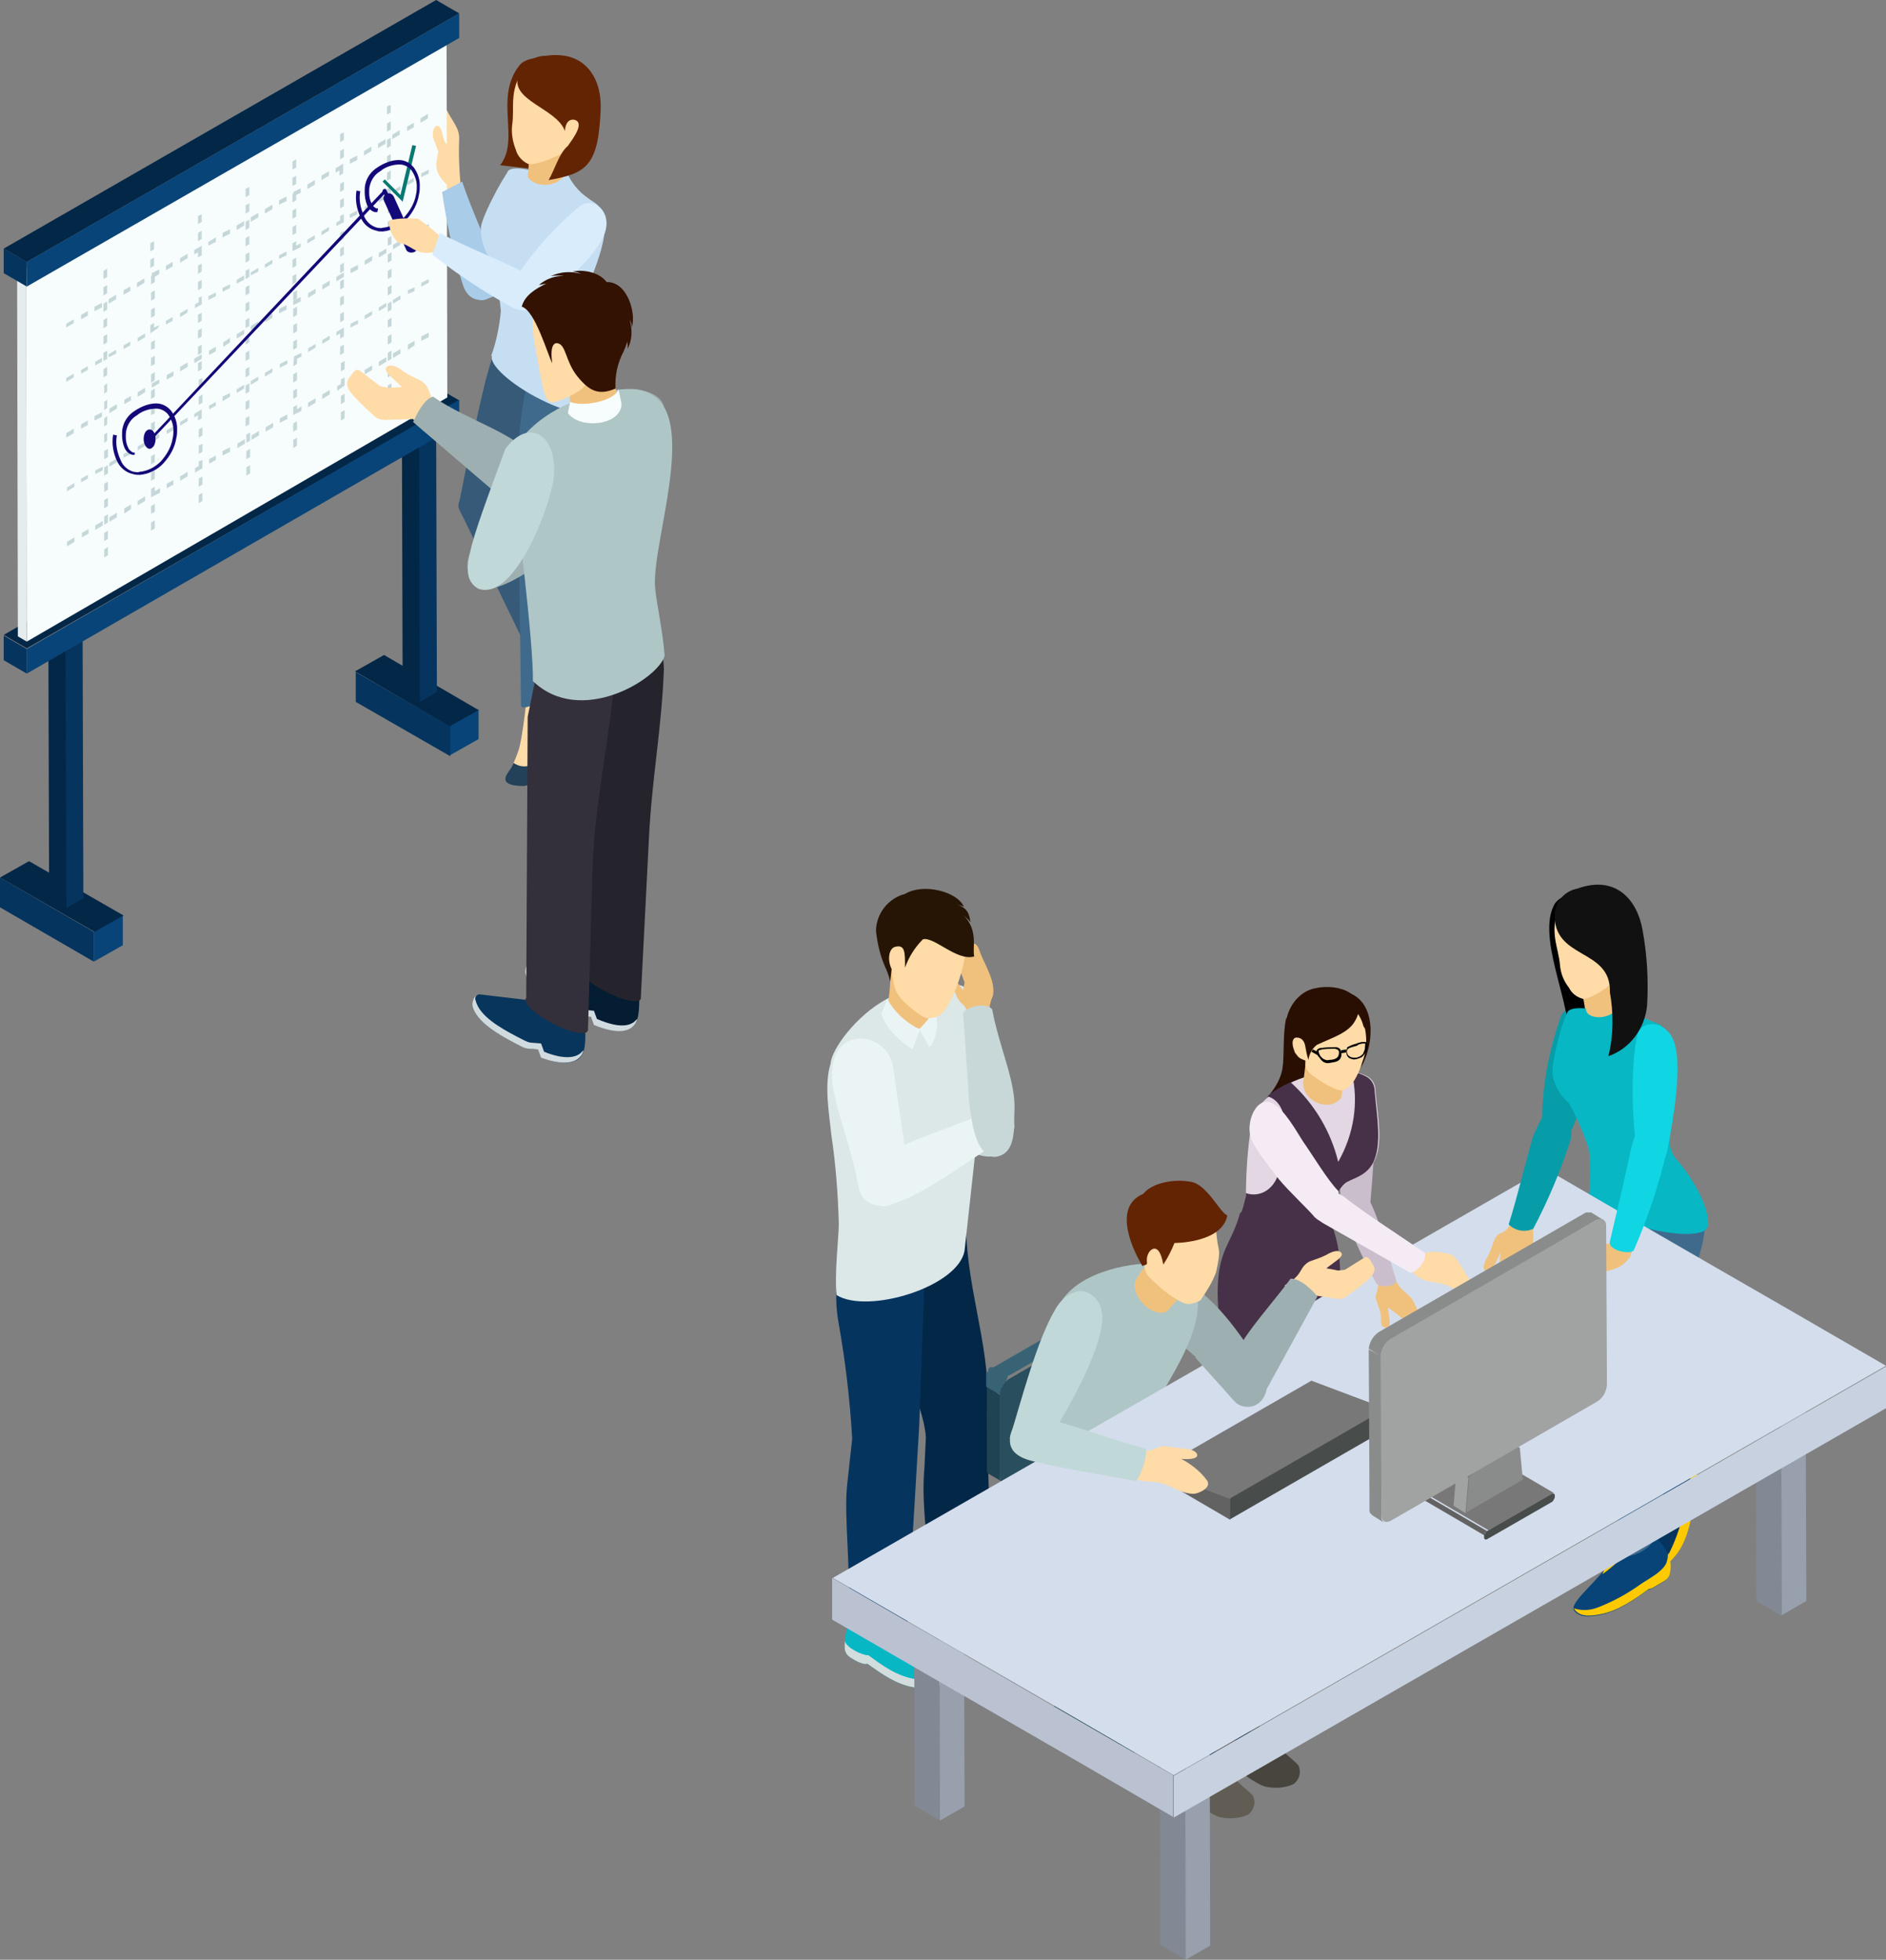 <?xml version="1.0" encoding="utf-8"?>
<!-- Generator: Adobe Illustrator 24.2.3, SVG Export Plug-In . SVG Version: 6.00 Build 0)  -->
<svg version="1.1" id="Ebene_1" xmlns="http://www.w3.org/2000/svg" xmlns:xlink="http://www.w3.org/1999/xlink" x="0px" y="0px"
	 viewBox="0 0 253.4 263.3" style="enable-background:new 0 0 253.4 263.3;" xml:space="preserve">
<rect x="0" y="0" width="253.4" height="263.3" fill="#808080" stroke="none"/>
<style type="text/css">
	.st0{fill:#FFDBA7;}
	.st1{fill:#084478;}
	.st2{fill:#032747;}
	.st3{fill:#05345E;}
	.st4{fill:#929190;}
	.st5{fill:#D1D2D2;}
	.st6{fill:#E4ECED;}
	.st7{fill:#F7FCFC;}
	.st8{fill:#C5D7D9;}
	.st9{fill:#A9CCE8;}
	.st10{fill:#087872;}
	.st11{fill:#120878;}
	.st12{fill:#C6DEF2;}
	.st13{fill:#F0C17D;}
	.st14{fill:#1C3347;}
	.st15{fill:#365A78;}
	.st16{fill:#234159;}
	.st17{fill:#406A8C;}
	.st18{fill:#632404;}
	.st19{fill:#D8ECFC;}
	.st20{fill:#9DAFB0;}
	.st21{fill:#041D33;}
	.st22{fill:#D0DBDF;}
	.st23{fill:#08355C;}
	.st24{fill:#25232B;}
	.st25{fill:#33303B;}
	.st26{fill:#AFC6C7;}
	.st27{fill:#331202;}
	.st28{fill:#C1D8D9;}
	.st29{fill:#07B7C4;}
	.st30{fill:#D3DDDE;}
	.st31{fill:#079DA8;}
	.st32{fill:#BECBCC;}
	.st33{fill:#C8D8D9;}
	.st34{fill:#DCE7E8;}
	.st35{fill:#EBF4F5;}
	.st36{fill:#261505;}
	.st37{fill:#FDCA01;}
	.st38{fill:#121111;}
	.st39{fill:#CBBECC;}
	.st40{fill:#290F01;}
	.st41{fill:#042847;}
	.st42{fill:#473148;}
	.st43{fill:#E2D7E3;}
	.st44{fill:#48453E;}
	.st45{fill:#1F4351;}
	.st46{fill:#294F5E;}
	.st47{fill:#376375;}
	.st48{fill:#367C83;}
	.st49{fill:#46AAB4;}
	.st50{fill:#021A30;}
	.st51{fill:#615D54;}
	.st52{fill:#828994;}
	.st53{fill:#98A0AD;}
	.st54{fill:#BAC2D1;}
	.st55{fill:#D4DDEC;}
	.st56{fill:#C8D1E0;}
	.st57{fill:#636262;}
	.st58{fill:#787878;}
	.st59{fill:#484D4B;}
	.st60{fill:#F5EBF5;}
	.st61{fill:#10D5E3;}
	.st62{fill:#A1A3A2;}
	.st63{fill:#8A8C8B;}
</style>
<path class="st0" d="M59.7,14.1c0.9,2.1,2,2.9,2,4.5c-0.1,2.1,0,4.3,0.2,6.4l-1.8,0.7l-1.7-1.1l-0.6-10L59.7,14.1z"/>
<path class="st1" d="M60.4,101.5l3.9-2.2l0-4l-3.9,2.2L60.4,101.5"/>
<path class="st2" d="M60.4,97.6l3.9-2.2L51.6,88l-3.9,2.2L60.4,97.6"/>
<path class="st3" d="M47.8,90.3l0,4l12.7,7.3l0-4L47.8,90.3"/>
<path class="st4" d="M58.6,57.8l-2.3-1.3L54,57.8l2.3,1.3L58.6,57.8"/>
<path class="st3" d="M56.3,59.1l-0.6,14.9l0.7,20.3l2.3-1.3l-0.1-35.2L56.3,59.1"/>
<path class="st2" d="M56.3,59.1L54,57.8L54.1,93l2.3,1.3L56.3,59.1"/>
<path class="st1" d="M12.6,129.2l3.9-2.2l0-4l-3.9,2.2L12.6,129.2"/>
<path class="st2" d="M12.7,125.2l3.9-2.2l-12.7-7.3L0,117.9L12.7,125.2"/>
<path class="st3" d="M0,117.9l0,4l12.6,7.3l0-4L0,117.9 M8.8,86.8l-1.3,16.9L8.9,122l2.3-1.3l-0.1-35.2L8.8,86.8"/>
<path class="st2" d="M8.8,86.8l-2.3-1.3l0.1,35.2l2.3,1.3L8.8,86.8"/>
<path class="st4" d="M11.1,85.5l-2.3-1.3l-2.3,1.3l2.3,1.3L11.1,85.5"/>
<path class="st3" d="M3.6,87.2l-3.1-1.8l0,3.3l3.1,1.8L3.6,87.2"/>
<path class="st2" d="M61.7,53.8L58.6,52L0.5,85.3l3.1,1.8L61.7,53.8"/>
<path class="st1" d="M3.6,87.2l0,3.3L61.7,57l0-3.3L3.6,87.2"/>
<path class="st5" d="M60,4.7l-1.2-0.7L2.3,36.7l1.2,0.7L60,4.7"/>
<path class="st6" d="M3.5,37.4l-1.2-0.7l0.1,48.8l1.2,0.7L3.5,37.4"/>
<path class="st7" d="M3.5,37.4l0.1,48.8l56.5-32.8L60,4.7L3.5,37.4"/>
<path class="st8" d="M9.9,42.9l-1,0.6V44l1-0.6V42.9z M14.5,74.6v-1.1L14,73.8v1.1L14.5,74.6z M14.5,72.4v-1.1L14,71.6v1.1
	L14.5,72.4z M14.5,70.2v-1.1L14,69.4v1.1L14.5,70.2z M14.5,68v-1.1L14,67.2v1.1L14.5,68z M14.5,65.8v-1.1L14,65v1.1L14.5,65.8z
	 M14.5,63.6v-1.1L14,62.8v1.1L14.5,63.6z M14.5,61.4v-1.1L14,60.6v1.1L14.5,61.4z M14.4,59.2v-1.1L14,58.4v1.1L14.4,59.2z M14.4,57
	v-1.1L14,56.2v1.1L14.4,57z M14.4,54.8v-1.1L14,54v1.1L14.4,54.8z M14.4,52.6v-1.1L14,51.8v1.1L14.4,52.6z M14.4,50.4v-1.1l-0.5,0.3
	v1.1L14.4,50.4z M14.4,48.2v-1.1l-0.5,0.3v1.1L14.4,48.2z M14.4,46v-1.1l-0.5,0.3v1.1L14.4,46z M14.4,43.8v-1.1L13.9,43v1.1
	L14.4,43.8z M14.4,41.6v-1.1l-0.5,0.3v1.1L14.4,41.6z M14.4,39.4v-1.1l-0.5,0.3v1.1L14.4,39.4z M14.4,36.1l-0.5,0.3v1.1l0.5-0.3
	L14.4,36.1z M20.8,71v-1.1l-0.5,0.3v1.1L20.8,71z M20.8,68.8v-1.1l-0.5,0.3V69L20.8,68.8z M20.8,64.3v-1.1l-0.5,0.3v1.1L20.8,64.3z
	 M20.8,62.1V61l-0.5,0.3v1.1L20.8,62.1z M20.8,57.7v-1.1l-0.5,0.3V58L20.8,57.7z M20.8,55.5v-1.1l-0.5,0.3v1.1L20.8,55.5z
	 M20.8,53.3v-1.1l-0.5,0.3v1.1L20.8,53.3z M20.8,48.9v-1.1l-0.5,0.3v1.1L20.8,48.9z M20.8,46.8v-1.1l-0.5,0.3V47L20.8,46.8z
	 M20.8,42.4v-1.1l-0.5,0.3v1.1L20.8,42.4z M20.8,40.1V39l-0.5,0.3v1.1L20.8,40.1z M20.4,37l-0.1,0.1v1.1l0.5-0.3v-0.7l0.6-0.4v-0.6
	l-1,0.5L20.4,37z M20.7,35.7v-1.1l-0.5,0.3V36L20.7,35.7z M20.7,32.4l-0.5,0.3v1.1l0.5-0.3V32.4z M27.2,67.3v-1.1l-0.5,0.3v1.1
	L27.2,67.3z M27.2,65.1V64l-0.5,0.3v1.1L27.2,65.1z M27.2,62.9v-1.1L26.7,62v0.6l-0.5,0.3v0.6L27.2,62.9L27.2,62.9L27.2,62.9z
	 M27.2,60.7v-1.1l-0.5,0.3v1.1L27.2,60.7z M27.2,58.5v-1.1l-0.5,0.3v1.1L27.2,58.5z M27.2,54.1V53l-0.5,0.3v1.1L27.2,54.1z
	 M27.2,51.9v-1.1L26.7,51v1.1L27.2,51.9z M27.1,45.2v-1.1l-0.5,0.3v1.1L27.1,45.2z M27.1,43.1V42l-0.5,0.3v1.1L27.1,43.1z
	 M27.1,38.7v-1.1l-0.5,0.3v1.1L27.1,38.7z M27.1,36.5v-1.1l-0.5,0.3v1.1L27.1,36.5z M27.1,32.1V31l-0.5,0.3v1.1L27.1,32.1z
	 M27.1,28.8L26.6,29v1.1l0.5-0.3V28.8z M33.6,63.6v-1.1l-0.5,0.3v1.1L33.6,63.6z M33.6,61.4v-1.1l-0.5,0.3v1.1L33.6,61.4z
	 M33.6,59.2v-1.1l-0.5,0.3v1.1L33.6,59.2z M33.5,57v-1.1L33,56.2v1.1L33.5,57z M33.5,54.8v-1.1L33,54v1.1L33.5,54.8z M33.5,52.6
	v-1.1L33,51.8v1.1L33.5,52.6z M33.5,50.4v-1.1L33,49.6v1.1L33.5,50.4z M33.5,48.2v-1.1L33,47.4v1.1L33.5,48.2z M33.5,46v-1.1
	L33,45.2v1.1L33.5,46z M33.5,43.8v-1.1L33,43v1.1L33.5,43.8z M33.5,41.6v-1.1L33,40.8v1.1L33.5,41.6z M33.5,39.4v-1.1L33,38.6v1.1
	L33.5,39.4z M33.5,37.2v-1.1L33,36.4v1.1L33.5,37.2z M33.5,35v-1.1L33,34.2v1.1L33.5,35z M33.5,32.8v-1.1L33,32v1.1L33.5,32.8z
	 M33.5,30.6v-1.1L33,29.8v1.1L33.5,30.6z M33.5,28.4v-1.1L33,27.6v1.1L33.5,28.4z M33.5,25.1L33,25.4v1.1l0.5-0.3V25.1z M39.9,59.9
	v-1.1l-0.5,0.3v1.1L39.9,59.9z M39.9,57.7v-1.1l-0.5,0.3V58L39.9,57.7z M39.9,55v-0.6l-0.5,0.3v1.1l0.1-0.1v0l1-0.5v-0.6L39.9,55z
	 M39.9,53.3v-1.1l-0.5,0.3v1.1L39.9,53.3z M39.9,51.1V50l-0.5,0.3v1.1L39.9,51.1z M39.5,48L39.5,48l-0.1,1.2l0.5-0.3v-0.7l0.6-0.3
	v-0.5l-1,0.5L39.5,48z M39.9,46.7v-1.1l-0.5,0.3V47L39.9,46.7z M39.9,44.5v-1.1l-0.5,0.3v1.1L39.9,44.5z M39.9,42.3v-1.1l-0.5,0.3
	v1.1L39.9,42.3z M39.9,40.1V39l-0.5,0.3v1.1L39.9,40.1z M39.8,37.9v-1.1l-0.5,0.3v1.1L39.8,37.9z M39.8,35.7v-1.1l-0.5,0.3V36
	L39.8,35.7z M39.8,31.3v-1.1l-0.5,0.3v1.1L39.8,31.3z M39.8,29.1V28l-0.5,0.3v1.1L39.8,29.1z M39.8,24.7v-1.1l-0.5,0.3V25L39.8,24.7
	z M39.8,21.4l-0.5,0.3v1.1l0.5-0.3V21.4z M52.6,52.6v-1.1l-0.5,0.3v1.1L52.6,52.6z M52.6,50.4v-1.1l-0.5,0.3v1.1L52.6,50.4z
	 M52.6,48.2v-1.1l-0.5,0.3v1.1L52.6,48.2z M52.6,46v-1.1l-0.5,0.3v1.1L52.6,46z M52.6,43.8v-1.1l-0.5,0.3V44L52.6,43.8z M52.6,41.6
	v-1.1l-0.5,0.3v1.1L52.6,41.6z M52.6,39.4v-1.1l-0.5,0.3v1.1L52.6,39.4z M52.6,37.2v-1.1l-0.5,0.3v1.1L52.6,37.2z M52.6,35v-1.1
	l-0.5,0.3v1.1L52.6,35z M52.6,32.8v-1.1l-0.5,0.3V33L52.6,32.8z M52.6,30.6v-1.1l-0.5,0.3v1.1L52.6,30.6z M52.6,28.4v-1.1l-0.5,0.3
	v1.1L52.6,28.4z M52.5,26.2v-1.1l-0.5,0.3v1.1L52.5,26.2z M52.5,24v-1.1l-0.5,0.3v1.1L52.5,24z M52.5,21.8v-1.1l-0.5,0.3V22
	L52.5,21.8z M52.5,19.6v-1.1l-0.5,0.3v1.1L52.5,19.6z M52.5,17.4v-1.1l-0.5,0.3v1.1L52.5,17.4z M52.5,14.1L52,14.3v1.1l0.5-0.3V14.1
	z M46.3,56.2v-1.1l-0.5,0.3v1.1L46.3,56.2z M46.3,54v-1.1l-0.5,0.3l0,1.1L46.3,54z M46.3,51.8v-1.1L45.8,51v0.6l-0.5,0.3v0.6
	L46.3,51.8L46.3,51.8L46.3,51.8z M46.3,49.6v-1.1l-0.5,0.3v1.1L46.3,49.6z M46.2,47.4v-1.1l-0.5,0.3v1.1L46.2,47.4z M46.2,43v-1.1
	l-0.5,0.3v1.1L46.2,43z M46.2,40.8v-1.1L45.7,40v1.1L46.2,40.8z M46.2,34.2v-1.1l-0.5,0.3v1.1L46.2,34.2z M46.2,32.1V31l-0.5,0.3
	v1.1L46.2,32.1z M46.2,27.7v-1.1l-0.5,0.3v1.1L46.2,27.7z M46.2,25.5v-1.1l-0.5,0.3v1.1L46.2,25.5z M46.2,21.1V20l-0.5,0.3v1.1
	L46.2,21.1z M46.2,17.8L45.7,18v1.1l0.5-0.3V17.8z M57.6,45.3v-0.6l-1,0.5v0.6L57.6,45.3z M55.7,46.4v-0.6l-0.9,0.5V47L55.7,46.4z
	 M53.8,47.5v-0.6l-1,0.6v0.6L53.8,47.5z M51.9,48.6v-0.6l-1,0.6v0.6L51.9,48.6z M50,49.7v-0.6l-1,0.6v0.6L50,49.7z M48.1,50.8v-0.6
	l-1,0.5v0.6L48.1,50.8z M44.3,53v-0.6l-1,0.6v0.6L44.3,53z M42.4,54.1v-0.6l-1,0.6v0.6L42.4,54.1z M38.6,56.3v-0.6l-1,0.5v0.6
	L38.6,56.3z M36.7,57.4v-0.6l-1,0.6V58L36.7,57.4z M34.8,58.5v-0.6l-1,0.6v0.6L34.8,58.5z M32.9,59.6V59l-1,0.6v0.6L32.9,59.6z
	 M30.9,60.7v-0.6l-1,0.5v0.6L30.9,60.7z M29,61.8v-0.6l-0.9,0.5v0.6L29,61.8z M25.2,64v-0.6l-1,0.6v0.6L25.2,64z M23.3,65.1v-0.6
	l-0.9,0.5v0.6L23.3,65.1z M20.5,66.7L20.5,66.7l1-0.5v-0.6L20.8,66v-0.6l-0.5,0.3v1.1L20.5,66.7z M19.5,67.3v-0.6l-1,0.6v0.6
	L19.5,67.3z M17.6,68.4v-0.6l-0.9,0.5V69L17.6,68.4z M15.7,69.5v-0.6l-1,0.6v0.6L15.7,69.5z M13.8,70.6v-0.6l-1,0.6v0.6L13.8,70.6z
	 M11.9,71.7v-0.6l-0.9,0.5v0.6L11.9,71.7z M10,72.2l-1,0.6v0.6l1-0.6L10,72.2z M57.6,38v-0.5l-1,0.5v0.5L57.6,38z M55.7,39.1v-0.5
	L54.8,39v0.5L55.7,39.1z M53.8,40.2v-0.5l-1,0.6v0.5L53.8,40.2z M51.9,41.2v-0.5l-1,0.6v0.5L51.9,41.2z M50,42.3v-0.5l-1,0.6v0.5
	L50,42.3z M48.1,43.5v-0.5l-1,0.5V44L48.1,43.5z M46.2,44.2V44l-1,0.6v0.5l0.5-0.3v0.7l0.5-0.3L46.2,44.2L46.2,44.2z M44.3,45.6
	v-0.5l-1,0.6v0.5L44.3,45.6z M42.4,46.7v-0.5l-1,0.6v0.5L42.4,46.7z M38.6,48.9v-0.5l-1,0.5v0.5L38.6,48.9z M36.6,50v-0.5l-1,0.6
	v0.5L36.6,50z M34.7,51.1v-0.5l-1,0.6v0.5L34.7,51.1z M32.8,52.2v-0.5l-1,0.6v0.5L32.8,52.2z M30.9,53.3v-0.5l-1,0.5v0.6L30.9,53.3z
	 M29,54.5v-0.5l-0.9,0.5V55L29,54.5z M27.1,55.1V55l-1,0.6v0.5l0.5-0.3v0.7l0.5-0.3L27.1,55.1L27.1,55.1z M25.2,56.6v-0.5l-1,0.6
	v0.5L25.2,56.6z M23.3,57.8v-0.5l-0.9,0.5v0.5L23.3,57.8z M21.4,58.8v-0.5l-1,0.5V59l-0.1,0.1v1.1l0.5-0.3v-0.7L21.4,58.8z
	 M19.5,59.9v-0.5l-1,0.6v0.5L19.5,59.9z M17.6,61v-0.5L16.6,61v0.5L17.6,61z M15.7,62.1v-0.5l-1,0.6v0.5L15.7,62.1z M13.8,63.2v-0.5
	l-1,0.5v0.5L13.8,63.2z M11.8,64.3v-0.5l-0.9,0.5v0.5L11.8,64.3z M10,64.9l-1,0.6V66l1-0.6V64.9z M57.6,30.7v-0.6l-1,0.5v0.6
	L57.6,30.7z M55.7,31.8v-0.6l-0.9,0.5v0.6L55.7,31.8z M53.8,32.9v-0.6l-1,0.6v0.6L53.8,32.9z M51.9,34v-0.6l-1,0.6v0.6L51.9,34z
	 M50,35v-0.6L49,35v0.6L50,35z M48.1,36.2v-0.6l-1,0.5v0.6L48.1,36.2z M46.2,37.2v-0.6l-1,0.6v0.6L46.2,37.2z M46.2,38.6l-0.5,0.3
	v-1.1l0.5-0.3V38.6z M46.2,36.4l-0.5,0.3v-1.1l0.5-0.3L46.2,36.4z M44.3,38.3v-0.6l-1,0.6v0.6L44.3,38.3z M42.4,39.4v-0.6l-1,0.6V40
	L42.4,39.4z M40.4,40.5l-1,0.5v-0.6l1-0.5V40.5z M38.5,41.6v-0.6l-1,0.5v0.6L38.5,41.6z M36.6,42.7v-0.6l-1,0.6v0.6L36.6,42.7z
	 M34.7,43.8v-0.6l-1,0.6v0.6L34.7,43.8z M32.8,44.9v-0.6l-1,0.6v0.6L32.8,44.9z M30.9,46v-0.6L30,46v0.6L30.9,46z M29,47.2v-0.6
	l-0.9,0.5v0.6L29,47.2z M27.1,48.2v-0.6l-1,0.6v0.6L27.1,48.2z M27.1,49.6l-0.5,0.3v-1.1l0.5-0.3L27.1,49.6z M27.1,47.4l-0.5,0.3
	v-1.1l0.5-0.3V47.4z M25.2,49.3v-0.6l-1,0.6v0.6L25.2,49.3z M23.3,50.5v-0.6l-0.9,0.5V51L23.3,50.5z M21.4,51.5V51l-1,0.5v0.6
	L21.4,51.5z M20.8,51.1l-0.5,0.3v-1.1l0.5-0.3L20.8,51.1z M19.5,52.7v-0.6l-1,0.6v0.6L19.5,52.7z M17.6,53.8v-0.6l-0.9,0.5v0.6
	L17.6,53.8z M15.7,54.9v-0.6l-1,0.6v0.6L15.7,54.9z M13.7,56v-0.6l-1,0.5v0.6L13.7,56z M11.8,57.1v-0.6L10.9,57v0.6L11.8,57.1z
	 M9.9,57.6l-1,0.6v0.6l1-0.6L9.9,57.6z M57.6,23.3v-0.5l-1,0.5v0.5L57.6,23.3z M55.6,24.4v-0.5l-0.9,0.5v0.5L55.6,24.4z M53.8,25.5
	V25l-1,0.6V26L53.8,25.5z M51.9,26.6v-0.5l-1,0.6v0.5L51.9,26.6z M50,27.7v-0.5l-1,0.6v0.5L50,27.7z M48,28.8v-0.5l-1,0.5v0.5
	L48,28.8z M45.7,29.6l-0.5,0.3v0.5l0.5-0.3l0.4-0.2l0.1,0v-1.1L45.7,29L45.7,29.6z M44.2,31v-0.5l-1,0.6v0.5L44.2,31z M42.3,32.1
	v-0.5l-1,0.6v0.5L42.3,32.1z M40.4,32.7L39.8,33v-0.6l-0.5,0.3v1.1l0.1-0.1l0.4-0.2l0.6-0.3L40.4,32.7z M38.5,34.3v-0.5l-1,0.5v0.5
	L38.5,34.3z M36.6,35.4v-0.5l-1,0.6v0.5L36.6,35.4z M34.7,36.5v-0.5l-1,0.6V37L34.7,36.5z M32.8,37.6V37l-1,0.6v0.5L32.8,37.6z
	 M30.9,38.7v-0.5l-1,0.5v0.5L30.9,38.7z M29,39.8v-0.5L28,39.8v0.5L29,39.8z M26.7,40.6l-0.5,0.3v0.5l0.5-0.3l0.4-0.2l0,0v-1.1
	L26.7,40L26.7,40.6z M25.2,42v-0.5l-1,0.6v0.5L25.2,42z M23.2,43.1v-0.5l-0.9,0.5v0.5L23.2,43.1z M21.4,43.7L20.7,44v-0.6l-0.5,0.3
	v1.1l0.1-0.1l0.3-0.2l0.6-0.4L21.4,43.7z M19.5,45.3v-0.5l-1,0.6v0.5L19.5,45.3z M17.5,46.4v-0.5l-0.9,0.5v0.5L17.5,46.4z
	 M15.6,47.5V47l-1,0.6V48L15.6,47.5z M13.7,48.6v-0.5l-0.9,0.5v0.5L13.7,48.6z M11.8,49.7v-0.5l-0.9,0.5v0.5L11.8,49.7z M9.9,50.2
	l-1,0.6v0.5l1-0.6V50.2z M57.5,15.9v-0.6l-1,0.6v0.6L57.5,15.9z M55.6,17.1v-0.6L54.7,17v0.6L55.6,17.1z M53.7,18.1v-0.6l-1,0.6v0.6
	L53.7,18.1z M51.8,19.3v-0.6l-1,0.6v0.6L51.8,19.3z M49.9,20.3v-0.6l-1,0.6v0.6L49.9,20.3z M48,21.5v-0.6l-1,0.5V22L48,21.5z
	 M46.1,22.2V22l-1,0.6v0.6l0.5-0.3v0.7l0.5-0.3L46.1,22.2L46.1,22.2z M44.2,23.6v-0.6l-1,0.6v0.6L44.2,23.6z M42.3,24.8v-0.6l-1,0.6
	v0.6L42.3,24.8z M40.4,25.9v-0.6l-1,0.5V26l-0.1,0.1v1.1l0.5-0.3v-0.7L40.4,25.9z M38.5,27v-0.6l-1,0.5v0.6L38.5,27z M36.6,28.1
	v-0.6l-1,0.6v0.6L36.6,28.1z M34.7,29.2v-0.6l-1,0.6v0.6L34.7,29.2z M32.8,30.3v-0.6l-1,0.6v0.6L32.8,30.3z M30.9,31.4v-0.6l-1,0.5
	v0.6L30.9,31.4z M29,32.5v-0.6L28,32.5V33L29,32.5z M27.1,33.2V33l-1,0.6v0.6l0.5-0.3v0.7l0.5-0.3L27.1,33.2L27.1,33.2z M25.2,34.7
	v-0.6l-1,0.6v0.6L25.2,34.7z M23.2,35.8v-0.6l-0.9,0.5v0.6L23.2,35.8z M19.4,38v-0.6l-1,0.6v0.6L19.4,38z M17.5,39.1v-0.6l-0.9,0.5
	v0.6L17.5,39.1z M15.6,40.2v-0.6l-1,0.6v0.6L15.6,40.2z M13.7,41.3v-0.6l-1,0.5v0.6L13.7,41.3z M11.8,42.4v-0.6l-0.9,0.5v0.6
	L11.8,42.4z"/>
<path class="st3" d="M3.6,35.2l-3.1-1.8l0,3.3l3.1,1.8L3.6,35.2"/>
<path class="st2" d="M61.7,1.8L58.6,0L0.5,33.4l3.1,1.8L61.7,1.8"/>
<path class="st1" d="M3.6,35.2l0,3.3L61.7,5.1l0-3.3L3.6,35.2"/>
<path class="st9" d="M62.1,24.4c1.1,3.4,3.3,8.1,4.4,11.4c0.3,1.2,0.5,2.4,0.6,3.6c-2.7,1.6-4.2,0.9-4.9-1.1
	c-1.3-4.1-2.2-8.3-2.8-12.5L62.1,24.4z"/>
<path class="st0" d="M61.2,20.3c-0.9-0.4-1.6-1.2-1.7-2.1c-0.1-0.4-0.2-0.8-0.4-1.1c-0.1-0.1-0.3-0.2-0.4-0.2
	c-0.3,0-0.8,0.8-0.4,1.9l0.6,1.6c-0.5,2.1-0.4,2.8,1.1,4.4l1.6-0.6l0-2.5L61.2,20.3z"/>
<path class="st10" d="M51.7,24.1l2.1,2.1l1.6-6.7l0.5,0.1l-1.7,7.1l-0.1,0.4l-0.3-0.3l-2.4-2.4L51.7,24.1"/>
<path class="st11" d="M50.7,28.5c-0.1,0-0.2,0-0.3,0c-0.5-0.1-0.9-0.5-1.1-1C49.1,27,49,26.4,49,25.8c0-0.4,0-0.8,0.1-1.1
	c0.2-0.9,0.8-1.7,1.6-2.2c0.9-0.6,1.9-1,2.9-1c0.8,0,1.5,0.4,2,1c0.5,0.7,0.8,1.5,0.8,2.4c0,0.4,0,0.8-0.1,1.2
	c-0.2,1.3-0.8,2.4-1.7,3.4c-0.8,0.9-2,1.5-3.2,1.6c-0.3,0-0.6,0-0.8-0.1c-1-0.2-1.8-0.9-2.2-1.9c-0.5-1.1-0.7-2.3-0.5-3.5l0.5,0.1
	c-0.2,1.1,0,2.2,0.5,3.3c0.3,0.8,1,1.4,1.8,1.6c0.2,0,0.5,0.1,0.7,0c1.1-0.1,2.1-0.6,2.9-1.4c0.8-0.9,1.4-1.9,1.6-3.1
	c0.1-0.4,0.1-0.7,0.1-1.1c0-0.8-0.3-1.5-0.7-2.1c-0.4-0.5-1-0.8-1.6-0.8c-0.9,0-1.9,0.3-2.6,0.9c-0.7,0.4-1.2,1.1-1.4,1.9
	c-0.1,0.3-0.1,0.7-0.1,1c0,0.5,0.1,1,0.3,1.4c0.1,0.3,0.4,0.6,0.7,0.7c0.1,0,0.1,0,0.2,0L50.7,28.5z"/>
<path class="st11" d="M52.9,26.4l3,6.6c0.5,1-1,1.2-1.3,0.6l-3-6.6C51.2,26.2,52.4,25.5,52.9,26.4"/>
<path class="st11" d="M51.9,25.5l1.1,2.3c0.2,0.4-0.3,0.4-0.5,0.2l-1.1-2.3C51.3,25.5,51.8,25.2,51.9,25.5"/>
<path class="st12" d="M76.8,25.2c3.5,2,5.4,4.2,4.2,4.8s-4.8-0.4-8.3-2.4s-5.4-4.2-4.2-4.8S73.4,23.2,76.8,25.2"/>
<path class="st13" d="M70.9,84.7c0.8,1.8,3.1,8,3.2,9.6c0.1,1,0.2,1.9,0.1,2.9c0,0,1.9-0.1,2.1-0.2s2.4-2.1,2.4-2.1s-1-4.9-1.1-5.1
	c-1.4-2.8,0.2-3.3-2.5-4.6c-1.2-0.6-1.7-2-2.2-3.1L70.9,84.7z"/>
<path class="st14" d="M74.2,95.9c0.1,1.3-0.3,1.8,0,2.4c0.5,0.8,2.1,0,2.6-0.3c1-0.7,1.8-1.8,2.1-3c-0.5-1.8-0.9-3.6-1.2-5.4
	l2.1,4.1l0.3-0.2c-0.6-1.5-1.2-3.1-1.6-4.7c-0.2-0.6-0.2-1.2-0.3-1.4c-0.5-1.3-1.8-1.6-2.9-2.1c0.7,2.4,2.8,7.7,1.2,9.9
	C75.9,95.7,75.1,96,74.2,95.9"/>
<path class="st15" d="M61.6,68.2l9.8,20.2c0,0.1,0.1,0.2,0.2,0.1c0.5,0,1.6-1.2,2.3-2.7c0.6-1.2,0.8-2.2,0.6-2.5
	c-1.2-4.4-2.6-9.4-5.2-13.3c-0.9-1.4-1.2-1.2-2.1-2.3C65.2,65,61.4,65.9,61.6,68.2"/>
<path class="st0" d="M71,91c-0.1,2-0.8,8.5-1.4,10c-0.3,0.9-0.7,1.8-1.2,2.7c0,0,1.8,0.8,2,0.8s3.1-0.8,3.1-0.8s1.3-4.8,1.3-5.1
	c0-3.1,1.7-2.8-0.2-5.2c-0.8-1.1-0.6-2.5-0.6-3.8L71,91z"/>
<path class="st16" d="M69,102.5c-0.5,1.2-1.1,1.5-1.1,2.2c0.1,0.9,1.9,0.9,2.5,0.9c1.2-0.2,2.4-0.8,3.2-1.7c0.3-1.8,0.8-3.6,1.3-5.4
	l0,4.6l0.4-0.1c0.1-1.7,0.3-3.3,0.7-5c0.1-0.6,0.4-1.1,0.4-1.4c0.1-1.3-0.9-2.2-1.7-3.2c-0.5,2.5-0.9,8.2-3.4,9.4
	C70.6,103.1,69.7,103,69,102.5"/>
<path class="st15" d="M61.7,67.5c-0.7,2.1,3.8,4.2,6,1.3l10.8-18.6L68,42.5c-1,2.7-1.9,5.5-2.7,8.4C64,56.2,62.6,62.9,61.7,67.5"/>
<path class="st17" d="M72.6,46.4l-0.8,0l-0.6,4.3c-1.9,4.7-1.7,15.2-1.6,19.6c0,0.7,0,1.3,0,1.9c-0.1,3.6,5.4,2.3,6.1,0.4
	c1-2.9,1.8-5.8,2.5-8.8c1.7-6.6,5.6-11.9-1.2-17.7L72.6,46.4z"/>
<path class="st17" d="M69.7,72.2L70,94.8c0,0.1,0.1,0.2,0.2,0.2c0.5,0.2,2-0.4,3.3-1.4c1.1-0.8,1.7-1.6,1.7-2
	c1-5.2,1.5-8.4,1.3-12.2c-0.1-3.7-0.6-5.7-0.6-7.3C75.9,68.6,69.8,65.5,69.7,72.2"/>
<path class="st18" d="M74.2,7.8c-2.2-0.2-3.8,0.1-4.5,1.1c-3.3,4.4,0.2,9.8-2.5,13.3l4.4,0.5l5.3-8.3L74.2,7.8z"/>
<path class="st9" d="M68,24.6c-2.4,3.8-4.2,8-5.4,12.4c-0.6,2.6,2.2,4.5,3.6,2.5c2.4-3.4,6.1-9,6-12.5C72.3,23.8,69.2,22.8,68,24.6"
	/>
<path class="st13" d="M76.2,17.8c-0.2,1.1-1.1,3.5,0,6.1l-3.8,2.9l-1.8-1.7c0.5-1.8,0.6-3.8,0.1-5.7L76.2,17.8z"/>
<path class="st12" d="M76.2,23.2c0.7,1.7,2,3,3.5,3.9c3.1,1.8,0.9,7.4-0.6,11.1c-0.7,1.6-1,3.3-1,5c-0.1,0.8,0,1.6,0.4,2.4
	c1.7,3.3,3,7.3,2.3,9.8C75.6,53.5,70.6,51,66,47.8c0.7-1.9,1.1-4,1.3-6c-0.2-2.3-0.7-4.6-1.3-6.8c-0.9-1.2-1.4-2.8-1.4-4.3
	c0-1.3,2.7-6.4,3.7-7.7c0.4-0.5,1.7-0.3,2.5,0.1C70.5,24.7,74.3,26,76.2,23.2"/>
<path class="st19" d="M77.9,27.7c-3.5,2.9-6.5,6.3-8.9,10.1c-1.4,2.3,0.7,5,2.7,3.4c3.4-2.5,8.5-6.7,9.6-10
	C82.2,28.3,79.7,26.4,77.9,27.7"/>
<path class="st0" d="M60.5,35l-2.4-1.1c-2.4,0.4-2.7-1-4.6-1.3c-0.8-0.8-1.3-1.9-1.2-3c1.3-0.3,2.6-0.3,3.9-0.2
	c1.7,1.2,3.3,2.6,4.7,4L60.5,35z"/>
<path class="st19" d="M59.1,31.3c3.1,1.7,8,3.6,11.1,5.2c1,0.7,2,1.4,2.9,2.2c-0.9,3-2.4,3.5-4.3,2.6c-3.8-2.1-7.3-4.4-10.7-7.1
	L59.1,31.3z"/>
<path class="st0" d="M70.4,9.2c-2.1,3.1-1.2,5.2-1.6,7.7c-0.1,1.1,0.1,2.2,0.5,3.2c0.2,0.8,0.8,1.5,1.6,1.9c1.2,0.4,6.5-1.8,6.9-3.5
	l1.6-6.6L70.4,9.2z"/>
<path class="st18" d="M75.9,17.6c0.1-1.5,0.9-1.6,1.3-1.5c1.4,0.4-0.2,2.5-0.9,3.5c-1.2,1-1.8,3.3-2.6,4.6c5-0.9,6.7-1.8,7-9.4
	c0.2-4.2-2-8.1-7.4-7.3c-1.6,0-3,1-3.6,2.5C68.3,13.5,74.8,14.5,75.9,17.6"/>
<path class="st12" d="M75.7,50.2c3.9,2.2,6,4.7,4.8,5.4s-5.5-0.5-9.3-2.7s-6-4.7-4.8-5.4S71.8,48,75.7,50.2"/>
<path class="st0" d="M57,51.5c-0.6-0.6-1.3-0.6-2.8-1.6c-1-0.8-1.7-0.9-2.1-0.7c-0.3,0.2-0.5,0.4,0.2,1.2L54,52l-1.8,0.1l-1.1-0.2
	L48.6,50c-0.8-0.7-1-0.1-1.7,0.8c-0.9,1.2,0.7,2.5,2.3,4.1c1.5,1.3,1.3,1.6,3.3,1.5l3-0.1l1.4,1.6l2.9-2.6c-0.5-0.4-1-0.8-1.5-1.3
	C57.7,53,57.7,52.2,57,51.5"/>
<path class="st20" d="M58.2,53.3c-1.3,0.3-2.3,2.6-2.7,3.4l10.5,9c1.5,1.3,4.8,2.7,6.6,0.9c1.7-1.8,0.4-3.2-0.2-4.3
	C70.1,58.4,62.9,56.6,58.2,53.3 M76.4,73c-0.7-5.3-1.3-5.8-4.1-5c-5.5,1.5-10.3,5.3-9.4,8.9c0.6,2.3,1.4,2.6,3.4,2.1
	C69.6,78.3,74.5,74.2,76.4,73"/>
<path class="st21" d="M82.8,130.8l3.1,2.3c0,2.8,0,4.2-1.1,4.9c-1.3,0.9-3.6,0.2-4.9-0.4l-0.4-1.1c-1.3-0.2-1,0.2-2.4-0.6
	c-2.4-1.3-5.8-3.3-6.3-5.7c-0.1-0.6,0.3-1.7,0.9-1.6l6.9,1.2L82.8,130.8z"/>
<path class="st22" d="M85.6,136.9c-0.1,0.5-0.4,0.9-0.8,1.2c-1.3,0.9-3.6,0.2-5-0.4l-0.4-1.1c-1.9-0.2-1.3,0.1-3.2-0.9
	c-2.3-1.2-5.1-2.9-5.6-4.9c-0.1-0.5,0.1-1.1,0.4-1.4c0,0.2,0,0.4,0,0.6c0.5,2.1,3.3,3.7,5.6,4.9c1.9,1,1.4,0.7,3.2,0.9l0.4,1.1
	c1.4,0.6,3.7,1.4,5,0.4C85.4,137.1,85.5,137,85.6,136.9"/>
<path class="st23" d="M75.4,135.1l3.2,2.2c0.1,2.8,0.1,4.2-0.9,5c-1.3,0.9-3.6,0.3-4.9-0.2l-0.4-1.1c-1.9-0.2-1.3,0.1-3.2-0.9
	c-2.3-1.2-5.1-2.9-5.6-4.9c-0.1-0.6,0.3-1.7,0.9-1.6l6.7,0.8L75.4,135.1z"/>
<path class="st22" d="M78.4,141.1c-0.1,0.5-0.4,0.9-0.8,1.2c-1.3,0.9-3.6,0.3-4.9-0.2l-0.4-1.1c-1.9-0.2-1.3,0.1-3.2-0.9
	c-2.3-1.2-5.1-2.9-5.6-4.9c-0.1-0.5,0.1-1,0.4-1.4c0,0.2-0.1,0.4,0,0.6c0.5,2.1,3.3,3.7,5.6,4.9c1.9,1,1.4,0.7,3.2,0.9l0.4,1.1
	c1.4,0.6,3.7,1.2,4.9,0.2C78.2,141.3,78.3,141.2,78.4,141.1"/>
<path class="st20" d="M88.1,58.4c-3,4-10.7,6.8-15.3,8.8c-4.1,1.8-6-3.6-2.8-5.8L80,53.9c3.3-1.8,5.8-1.8,7.4-1.1
	C90.3,54,89.3,56.7,88.1,58.4"/>
<path class="st24" d="M88,80.6c0.3,2.6,1.2,7.8,1.2,9.3c-0.3,8-1.6,14.6-2,22.5l-1.1,21.6v0c0,0.2,0,0.3-0.2,0.4
	c-0.7,0.4-3.1-0.3-5.3-1.6c-0.8-0.4-1.5-1-2.2-1.6c-0.3-0.2-0.5-0.4-0.8-0.6l1.3-38.4l0.5-9.4L88,80.6z"/>
<path class="st25" d="M80.4,85.3c0.3,2.6,2.1,5.1,2,7.8c-0.9,8.3-2.6,16-2.8,24L79,138.4l0,0c0,0.1-0.1,0.2-0.2,0.3
	c-0.7,0.4-3.1-0.3-5.3-1.6c-2.1-1.2-3.3-2.6-2.8-3l0.2-37.8l1.9-9.3L80.4,85.3z"/>
<path class="st26" d="M86.4,52.5c0.4,0.1,0.7,0.3,1.1,0.5c6.2,3.3,0.2,19.6,0.5,25.7c0.1,1.9,1,5.6,1.3,9.4
	c-0.8,3.1-11.3,9.6-17.7,3.4c0.1-4.7-2.1-23.5-3-28.2c-0.5-2.7,2.3-6.4,7.2-8.8C79,53,84,51.7,86.4,52.5"/>
<path class="st13" d="M83,46.4c-0.6,4.6-0.7,4.3,0.2,7.8c0.4,1.8-5.7,1.7-6.6,0.9c0-4.2-0.5-5.7-2.1-11.4L83,46.4z"/>
<path class="st0" d="M72.3,40.3c-0.6,1.2-0.9,2.6-0.7,3.9c0.1,1.5,0.4,3,0.7,4.5c0.2,1.1,0.7,5,1.6,5.3c0.6,0.3,3.7-1,4.7-2.2
	c0.7-0.9-0.1-3.1,0.2-3.7l-2.6-7.8L72.3,40.3z"/>
<path class="st27" d="M81.6,38c3.4,1,3.7,5.9,2.2,9.2c-0.8,1.5-1.2,3.2-1.1,5c-2.1,0.9-3.4,0.5-5.1-1.6s-1.5-4.4-2.8-4.5
	c-0.5,0-0.9,0.7-0.6,2.7c-0.6-1.1-2.3-7.1-4.1-7.6c0.4-1.5,1.8-2.4,3.5-3.2C76.4,36.6,79.9,36.1,81.6,38"/>
<path class="st7" d="M83.1,52.3c-0.5,1.6-4.8,2.4-6.5,1.7l-0.3,1.5c1.7,2.3,7.3,1.6,7.2-1.3L83.1,52.3z"/>
<path class="st28" d="M67.9,60.3c-5.1,13.8-6.4,17.2-3.6,18.8c4.8,1.7,9.6-10.9,10.1-14.9C75,58.8,71.3,55.8,67.9,60.3"/>
<path class="st27" d="M81.5,37.9c-1.1-1.5-3.5-1.7-4.6-1.4c0.4,0,0.8,0.1,1.2,0.3c-1.4-0.4-2.8-0.3-4.1,0.3c0.6-0.1,1.2-0.1,1.8,0
	c-1.2-0.1-2.5,0.4-3.4,1.2c0.9-0.2,1.4-0.3,1.7-0.1L81.5,37.9z M81.5,37.9c2.7-0.1,4,4,3.4,6.1c0-0.5-0.2-0.9-0.4-1.3
	c0.5,1.4,0.5,2.9-0.2,4.2c0.1-0.5,0-1-0.2-1.5l-1.2,1.4L81.5,37.9z"/>
<path class="st11" d="M18.1,61.1c-0.1,0-0.2,0-0.3,0c-0.5-0.1-0.9-0.5-1.1-1c-0.2-0.5-0.3-1.1-0.3-1.6c0-0.4,0-0.8,0.1-1.1
	c0.2-0.9,0.8-1.7,1.6-2.2c0.9-0.6,1.9-1,2.9-1c0.8,0,1.5,0.4,2,1c0.5,0.7,0.8,1.5,0.8,2.4c0,0.4,0,0.8-0.1,1.2
	c-0.2,1.3-0.8,2.4-1.7,3.4c-0.8,0.9-2,1.5-3.2,1.6c-0.3,0-0.6,0-0.9-0.1c-1-0.2-1.8-0.9-2.2-1.8c-0.5-1.1-0.7-2.3-0.5-3.5l0.5,0.1
	c-0.2,1.1,0,2.2,0.5,3.3c0.3,0.8,1,1.4,1.8,1.6c0.2,0,0.5,0.1,0.7,0c1.1-0.1,2.1-0.6,2.9-1.4c0.8-0.9,1.4-1.9,1.6-3.1
	c0.1-0.4,0.1-0.7,0.1-1.1c0-0.8-0.3-1.5-0.7-2.1c-0.4-0.5-1-0.8-1.6-0.8c-0.9,0-1.9,0.3-2.6,0.9c-0.7,0.4-1.2,1.1-1.4,1.9
	c-0.1,0.3-0.1,0.7-0.1,1c0,0.5,0.1,1,0.3,1.4c0.1,0.3,0.4,0.6,0.7,0.7c0.1,0,0.1,0,0.2,0L18.1,61.1z"/>
<path class="st11" d="M20.1,60.3c0.4,0,0.8-0.6,0.8-1.3s-0.3-1.3-0.8-1.3s-0.8,0.6-0.8,1.3S19.7,60.3,20.1,60.3"/>
<path class="st11" d="M20.3,58.7l31.4-33.3l0.3,0.3L20.5,59L20.3,58.7z"/>
<g>
	<path class="st29" d="M120.3,217c0.3,1.4,1,2.6,2.1,3.6c0.7,0.7,4.4,3.1,4.7,3.8c0.3,0.7,0,1.5-0.6,1.9c-1.2,0.5-2.5,0.6-3.7,0.4
		c-2.4-0.4-4.3-1.8-6.3-3.2c-0.2,0.2-1.1-0.1-1.9-0.6c-0.7-0.4-1-0.7-1.1-1.4c0-0.6,0-1.2,0.1-1.8c0.2-1.2,0.7-2.4,1.2-3.5l2.4-0.5
		L120.3,217z"/>
	<path class="st30" d="M127.2,224.8c0.1,0.6-0.2,1.2-0.7,1.5c-1.2,0.5-2.5,0.6-3.7,0.4c-2.4-0.4-4.3-1.8-6.3-3.2
		c-0.2,0.2-1.1-0.1-1.9-0.6c-0.7-0.4-1-0.7-1.1-1.4c0-0.3,0-0.6,0-1c0.3,0.9,2.3,1.9,3.2,1.9c1.9,1.4,3.8,2.8,6.3,3.2
		c1.2,0.3,2.5,0.1,3.7-0.4C126.9,225.1,127.1,225,127.2,224.8"/>
	<path class="st31" d="M132.2,214.2c0.3,1.4,1,2.6,2.1,3.6c0.7,0.7,4.4,3.1,4.7,3.8c0.3,0.7,0,1.5-0.6,1.9c-1.2,0.5-2.5,0.6-3.7,0.4
		c-2.4-0.4-4.3-1.8-6.3-3.2c-0.2,0.2-1.1-0.1-1.9-0.6c-0.7-0.4-1-0.7-1.1-1.4c0-0.6,0-1.2,0.1-1.8c0.2-1.2,0.7-2.4,1.2-3.5l2.4-0.5
		L132.2,214.2z"/>
	<path class="st32" d="M139.1,222c0.1,0.6-0.2,1.2-0.7,1.5c-1.2,0.5-2.5,0.6-3.7,0.4c-2.4-0.4-4.3-1.8-6.3-3.2
		c-0.2,0.2-1.1-0.1-1.9-0.6c-0.7-0.4-1-0.7-1.1-1.4c0-0.3,0-0.6,0-1c0.3,0.9,2.3,1.9,3.2,1.9c1.9,1.4,3.8,2.8,6.3,3.2
		c1.2,0.3,2.5,0.1,3.7-0.4C138.8,222.3,138.9,222.2,139.1,222"/>
	<path class="st2" d="M120,164.8c-0.7,2.7-1.2,5.4-1.5,8.2c-0.4,5.4,5.5,14.3,5.9,20.1l-0.2,4.2c-0.4,4.4,0.3,10.1,1.4,17.2
		c1.2,2.6,7.2,3.1,7.8,2.4c0.1-0.2-1-24.9-0.7-28c0.3-8.7-3.2-16.6-2.9-25.9L120,164.8z"/>
	<path class="st3" d="M113.4,166.2c-0.5,4.6-1.6,6.8-0.7,11.7c0.9,5.1,1.5,10.2,1.8,15.4l-0.7,6.4c-0.4,4.4,0.5,10.4,0.2,17.2
		c-0.8,3.1,7,5.1,7.8,3.3l1.7-28.6c0.3-8.7,0.6-15.6,0.9-24.9L113.4,166.2z"/>
	<path class="st33" d="M129.6,153.4c0.7,2.1,3.6,2.3,5.1,1.7c0.9-0.4,1.4-2.6,1.6-3.7c-0.4-3.6-3.1-15.8-5-17.6
		c-2.2-2.1-6.1-2.3-6.8,3.6C124.2,140.1,127.8,148.4,129.6,153.4"/>
	<path class="st34" d="M111.6,142.9c-0.9,2.8-0.2,6.7,0.1,9.6c0.6,4,0.9,8,1,12c0,1.6-0.6,6.6-0.3,9.5c4.2,2.6,16.4-1.1,17.2-6
		l2.3-21c0.6-3.7,1.5-15.5-4.3-14.7c-2.2,0.3-5.5,0.2-8.6,2C115,136.5,111.7,141,111.6,142.9"/>
	<path class="st35" d="M115.8,160.7c2,2.7,6.5,0.7,6.5-1.5l-2.3-15.8c-0.7-5.3-10.3-6.2-7.8,4.1c0.8,3.4,2.4,7.7,3.1,11.7
		C115.4,159.8,115.6,160.3,115.8,160.7"/>
	<path class="st13" d="M119.6,129.2c0.1,2.1,0,4.1-0.4,6.2c-0.6,2.4,6.6,4.8,6.3,0.2c0-0.7,0-1.4,0.1-2L119.6,129.2z M131.7,128
		c0.7,1.8,2.1,3.9,1.7,5.8c-0.4,0.9-0.6,1.9-0.4,2.8l-3.1,0.9c-0.1-1,0-1.5-0.1-1.9c-0.1-0.6-1-0.8-1.4-2.1
		c-0.5-0.9-1.1-1.8-0.6-2.1c0.3-0.2,0.6,0.3,0.9,0.7s0.4,0.6,0.7,0.9l0.2-1l-0.7-1.9l-0.6-2c-0.1-0.4,0.8-1,1.5-1.2
		C131.2,126.4,131.4,127.1,131.7,128"/>
	<path class="st35" d="M119.2,134.2c1,1.8,2.5,3.2,4.4,4.1l-1,2.7c-3.1-2.1-3.6-3.5-4.2-4.7L119.2,134.2z"/>
	<path class="st35" d="M125.6,135.2c-0.3,1.2-1,1.9-2.1,3.1c0.5,0.8,0.9,1.6,1.4,2.4c0.9-1.2,1.2-2.7,0.9-4.2L125.6,135.2z"/>
	<path class="st0" d="M129.7,127.7c0,2.1-1.8,7.5-3.4,8.7c-0.5,0.3-1.1,0.4-1.7,0.4c-0.9-0.1-3.1-2.1-3.6-2.7
		c-0.8-1-0.9-1.7-1.2-3.6l-0.6-1.6l0.3-5.3c3.1-1.1,5.9-1.9,7.4-1.4C128.4,122.5,129.6,123.8,129.7,127.7"/>
	<path class="st36" d="M130.9,128.5c-0.3-1.1,0.6-3.4-1.4-5.5c0.3,0.3,0.7,0.6,0.9,0.9c-0.2-1.2-0.4-1.9-1.9-2.4
		c0.3,0.1,0.7,0.2,1,0.3c-0.9-2-5.4-3.2-7.9-1.7c-2.3,0.6-3.9,2.7-3.9,5c0.2,1.8,0.6,3.5,1.4,5.2c0.2,0.5,0.4,1,0.5,1.6l0.2-1.7
		c-0.6-1.2-0.4-2.8,0.5-3c1.3-0.3,1.3,0.7,1.3,2.8c0.5-1.4,1.3-2.7,2.4-3.8C125.5,125.8,128.6,129.2,130.9,128.5"/>
	<path class="st35" d="M123.7,152.9l7.4-2.8c1.6,0.3,2.7,1.8,2.4,3.4c0,0.1-0.1,0.3-0.1,0.4c-4.6,3-8.8,6.1-12.5,7.5
		c-2.1,0.8-2.7,1.3-4.1-1c-1.1-1.8,1.6-4.7,3.7-5.9C121.5,153.8,122.6,153.3,123.7,152.9"/>
	<path class="st33" d="M130.1,146.2l-0.7-10.1c0.7-1,3.2-1.4,3.9-0.5c1,5.3,3.2,9.7,3,13.6c-0.1,2.2,0.3,5.7-2.4,6.2
		c-2.1,0.4-3.1-3.1-3.4-5.3C130.3,149,130.1,147.3,130.1,146.2"/>
	<path class="st31" d="M209.7,136.6c-1.5,4.3-2.4,8.7-2.5,13.3c0,2.7,3.1,3.9,4.1,1.6c1.6-3.9,3.9-10.1,3.1-13.5
		C213.7,134.9,210.5,134.6,209.7,136.6"/>
	<path class="st3" d="M220.4,199.8c0.7,1.4,1.1,2.9,1.1,4.4c0.2,3.1-0.2,6.3,0.8,6.5c1.2,0.2,2.1-1,2.8-1.8c1.5-1.9,2-4.6,2.4-7
		c0.3-0.6,0.6-1.2,0.7-1.8c0.3-0.6,0.2-1.2-0.1-1.7c-0.3-0.4-0.6-0.8-1-1.1c-1.9-1.4-3.3-0.8-4.1-1.2l-1.3,0.8L220.4,199.8z"/>
	<path class="st37" d="M222.2,210.6c0.1,0,0.1,0.1,0.2,0.1c1.2,0.2,2.1-1,2.8-1.8c1.5-1.9,2-4.6,2.4-7c0.3-0.6,0.6-1.2,0.7-1.8
		c0.3-0.6,0.2-1.2-0.1-1.7c-0.5-0.8-1.2-1.4-2.1-1.8c0.2,0.3,0.5,0.5,0.7,0.8c0.8,1.1-0.1,3.5-0.4,4.8c-0.4,2.2-1.1,4.4-2.1,6.4
		C223.9,209.4,223.1,210.2,222.2,210.6 M219,199.6c0-0.4,1.2-1.2,2.3-1c1.4,0.3,1.1,4,0.7,5.9C221.4,202.3,218.9,200.5,219,199.6"/>
	<path class="st1" d="M217.6,207.1c-0.5,1.5-1.2,2.8-2.2,4c-2,2.4-4.5,4.4-3.9,5.3c0.8,1,2.2,0.8,3.3,0.6c2.4-0.4,4.7-2,6.6-3.4
		c0.4,0,0.9-0.4,1.8-0.9c0.7-0.4,1-0.7,1.1-1.4c0.1-0.5,0.1-1,0-1.5c-0.4-2.4-1.8-2.9-2.1-3.7l-1.5-0.3L217.6,207.1z"/>
	<path class="st37" d="M211.5,216.1c0,0.1,0,0.1,0.1,0.2c0.8,1,2.2,0.8,3.3,0.6c2.4-0.4,4.7-2,6.6-3.4c0.4,0,0.9-0.4,1.8-0.9
		c0.7-0.4,1-0.7,1.1-1.4c0.1-0.5,0.1-1,0-1.5c-0.1-0.4-0.2-0.8-0.3-1.1c0,0.3,0,0.7-0.1,1c-0.2,1.4-2.5,2.5-3.5,3.2
		c-1.8,1.3-3.8,2.4-5.9,3.2C213.5,216.4,212.5,216.4,211.5,216.1"/>
	<path class="st12" d="M219.2,136.2c3.8,1.2,6.1,2.9,5.2,3.8s-4.8,0.6-8.6-0.6s-6.1-2.9-5.2-3.8S215.4,134.9,219.2,136.2"/>
	<path class="st15" d="M209.8,179.3l9.8,20.2c0,0.1,0.1,0.2,0.2,0.1c0.5,0,1.6-1.2,2.3-2.7c0.6-1.2,0.8-2.1,0.6-2.5
		c-1.2-4.4-2.6-9.4-5.2-13.3c-0.9-1.4-1.2-1.2-2.1-2.3C213.4,176.1,209.6,176.9,209.8,179.3"/>
	<path class="st15" d="M209.9,178.6c-0.7,2.1,3.8,4.2,6,1.3l10.8-18.6l-10.4-7.7c-1,2.7-1.9,5.5-2.7,8.4
		C212.2,167.3,210.8,174,209.9,178.6"/>
	<path class="st17" d="M220.8,157.4l-0.8,0l-0.6,4.3c-1.9,4.7-1.6,15.2-1.6,19.6c0,0.7,0,1.3,0,1.9c-0.1,3.6,5.4,2.3,6.1,0.4
		c1-2.9,1.8-5.8,2.5-8.8c1.7-6.6,5.6-11.9-1.2-17.7L220.8,157.4z"/>
	<path class="st17" d="M217.9,183.3l-0.6,25.6c0,0.1,0.1,0.2,0.2,0.2c1.3,0.1,2.6-0.2,3.6-1c0.8-0.5,1.3-1.4,1.4-2.3
		c1-5.2,2.3-11.4,2.2-15.3c-0.1-3.7-0.6-5.7-0.6-7.3C224.2,179.6,218,176.5,217.9,183.3"/>
	<path d="M212.9,119.7c-2.2,0.3-3.7,0.9-4.2,2.1c-2.3,5,3.5,15.1,1.7,19.1l5.2-1.4l1.4-13.9L212.9,119.7z"/>
	<path class="st13" d="M216.9,129c0.1,1.1-0.4,3.6,1.3,6l-3.1,3.6l-2.1-1.3c0.1-1.9-0.3-3.8-1.1-5.6L216.9,129z"/>
	<path class="st29" d="M218.1,134.3c1,1.5,2.6,2.5,4.3,3.1c3.4,1.1,2.5,7,1.8,11c-0.3,1.7-0.3,3.4,0.1,5.1c0.1,0.8,0.4,1.6,0.9,2.2
		c2.4,2.8,4.5,6.5,4.3,9.1l-0.1,0c0,0.1-0.1,0.3-0.2,0.4c-1.1,1-5.4,0.7-9.7-0.7c-3.9-1.3-6.4-3-6-4c0.2-2,0.2-4,0-6
		c-0.7-2.2-1.6-4.3-2.7-6.3c-1.2-1-2-2.4-2.2-3.9c-0.2-1.3,1.2-6.8,2-8.3c0.3-0.6,1.6-0.6,2.5-0.5
		C212.9,137,216.9,137.5,218.1,134.3"/>
	<path class="st0" d="M209.5,121.8c-1.4,3.5-0.1,5.4,0.1,7.9c0.1,1.1,0.5,2.1,1.2,3c0.4,0.8,1.1,1.3,1.9,1.5c1.3,0.1,5.9-3.1,6-4.9
		l0.2-6.8L209.5,121.8z"/>
	<path class="st38" d="M216.3,133.3c0.5,2.8,0.5,5.8-0.2,8.6c2.9-1,4.9-3.7,5.2-6.8c0.2-3.4,0-6.8-0.6-10.1
		c-0.7-4.1-3.6-7.5-8.8-5.6c-1.6,0.3-2.8,1.6-3,3.2C208.5,129,216.5,127.3,216.3,133.3"/>
	<path class="st37" d="M216.5,205.8c0.3-0.3,1.7-0.1,2.4,0.9c0.8,1.2-2,3.7-3.6,4.8C216.3,209.3,215.8,206.4,216.5,205.8"/>
	<path class="st39" d="M184.1,145.2c1.4,1.7,0.2,14,0,16.6c-0.8,1.1-2.1,1.6-3.4,1.4c-0.3-0.4-0.5-0.9-0.5-1.3
		c-0.4-3.5,0.1-10.1,0-13.6L184.1,145.2z"/>
	<path class="st40" d="M172.8,136.8c-0.5,2.5-0.2,5-0.5,6.8c-0.4,2.2-1.8,3.4-2.5,4.6c-2.4,3.8,11.7-3.2,11.6-3.4
		c-0.7-3.3-3.5-5.1-6.1-7C175.4,137.8,172.8,136.8,172.8,136.8"/>
	<path class="st13" d="M177.1,163.7h0.8l-0.1,7.3c0.2,4.2,1,12.5,1.1,16.7c0.1,2.7-0.6,4-0.5,6c0.2,5.7-0.5,11.3-0.6,17.2l-2.6,2.5
		c-1.2-8.9-3.1-13.7-2.9-18.8c0.3-8.5,0-8.4-0.9-13.6c-1.4-8.2-0.4-2.4-0.1-5.6c0.4-4.1,1.3-8.1,2.7-11.9L177.1,163.7z"/>
	<path class="st0" d="M171.5,167.9h0.8l-0.1,7.3c0.2,4.2,1,12.5,1.1,16.7c0.1,2.7-0.6,4-0.5,6c0.2,5.7-0.5,11.3-0.6,17.2l-2.6,2.5
		c-1.2-8.9-3.1-13.7-2.9-18.8c0.3-8.5,0-8.4-0.9-13.6c-1.4-8.2-0.4-2.4-0.1-5.6c0.4-4.1,1.3-8.1,2.7-11.9L171.5,167.9z"/>
	<path class="st0" d="M172.2,212.7c-0.1,1,0.1,2.1,0.5,3c0.5,1.4,2.9,3.1,3.9,4.1l-0.3,1.4l-1.2,0.1l-1.6-0.1
		c-0.9-0.7-1.7-1.6-2.3-2.1c-2.3-1.8-3-2-2.5-3.3c0.4-1.8,0.4-3.6-0.1-5.3L172.2,212.7z"/>
	<path class="st3" d="M175.8,219.1c0.2,0.2,0.4,0.5,0.4,0.9c0,0.4-0.4,0.7-1.2,0.7c-1,0.1-2.6-1.1-3.6-2.1c-1.1-1-2-2.1-2.7-3.4
		c-0.7,0.8-0.9,1.9-0.6,3l0.2,1.4l1.5,0.8l0.6-0.3l0.1-0.5c0.8,0.6,1.8,1.9,2.4,2.2c1.1,0.6,2.4,0.9,3.6,0.8c0.6,0,1.3-0.4,1.2-1.1
		C177.6,220.4,176.3,219.5,175.8,219.1"/>
	<path class="st13" d="M177.8,209.6c-0.1,1,0.1,2.1,0.5,3c0.5,1.4,2.9,3.1,3.9,4.1l-0.3,1.4l-1.2,0.1L179,218
		c-0.9-0.7-1.7-1.6-2.3-2.1c-2.3-1.8-3-2-2.5-3.3c0.4-1.8,0.4-3.6-0.1-5.3L177.8,209.6z"/>
	<path class="st41" d="M181.4,216.1c0.2,0.2,0.4,0.5,0.4,0.9c0,0.4-0.4,0.7-1.2,0.7c-1,0.1-2.6-1.1-3.6-2.1c-1.1-1-2-2.1-2.7-3.4
		c-0.7,0.8-0.9,1.9-0.6,3l0.2,1.4l1.5,0.8l0.6-0.3l0-0.5c0.8,0.6,1.8,1.9,2.4,2.2c1.1,0.6,2.4,0.9,3.6,0.8c0.6,0,1.3-0.4,1.2-1.1
		C183.2,217.3,181.9,216.4,181.4,216.1"/>
	<path class="st42" d="M163.6,173.8c0,4.7,1.7,10.2,2.4,17.2c0,0.6,0.4,1.2,0.9,1.4c1.9,1.1,5.9,0.5,9.1-1.4
		c2.3-1.3,3.5-2.9,3.3-4.1v0c1.2-16.6,0.9-18.5-0.2-21.9c-0.6-1.9-1.8-3.9-1.8-4.9c-3.8,4.1-7.9,0.5-10.7,2.9
		C165.5,167.2,163.6,167.7,163.6,173.8"/>
	<path class="st43" d="M172.2,146.1c-2,1.2-3.8,2.8-4.1,5.2c-0.5,3.2-0.7,6.4-0.7,9.7c0,12.4,13.7-2.2,13.7-2.3
		c1.1-0.6,2.6-1,3.5-2.6c1.3-2.5,0.5-6.1,0.2-9.6c0-0.8-0.4-1.5-1.1-1.9C181.3,143.3,176.1,143.8,172.2,146.1"/>
	<path class="st42" d="M184.7,146.6c0.3,3.5,1,7.1-0.2,9.6c-0.9,1.7-2.4,2-3.5,2.6c-1,0.6-2.1,2.5-3.2,7l-12.2,5.5
		c-1.8-3.8,0.9-6.3,1.7-10.2c0.1-0.3,0.1-0.5,0.1-0.8c1.7,0.6,3.7-0.3,4.4-2.7c1.7-5.8,1-9.6-1.5-10.3c0.9-0.8,2-1.4,3.1-1.9
		c3.2,2.9,5.4,6.6,6.4,10.7c2.1-3.7,2.8-8,1.8-12.1c0.7,0.1,1.3,0.3,1.9,0.6C184.3,145,184.7,145.8,184.7,146.6"/>
	<path class="st13" d="M175.5,141c0,1.5-0.2,2.9-0.4,4.4c-0.1,2.6,3.5,4.1,5.1,2.1l0.7-4L175.5,141z"/>
	<path class="st40" d="M181.5,133.5c4.4,1.9,2.7,10.4-0.6,11.8l-4.2-1.6l-0.7-4l2.3-4.1L181.5,133.5z"/>
	<path class="st0" d="M183.4,138.2c0.3,1.5,0.2,3.1-0.4,4.6c-0.2,0.8-0.6,1.6-1,2.3c-0.4,0.6-1,1.3-1.6,1.4
		c-1.1,0.1-3.5-1.6-3.9-1.9c-0.7-0.5-1-0.9-1.1-1.5l0-0.6c-0.4-0.2-0.8-0.2-1.2-0.8c-0.5-0.6-0.9-1.4-0.9-2.3
		c-0.4-3.3,1.4-4.8,3.4-5.3c2.8-0.8,5.8,0.9,6.5,3.8C183.3,138,183.3,138.1,183.4,138.2"/>
	<path class="st40" d="M175.8,142.4c-0.2-0.6-0.3-1.1-0.4-1.7c-0.1-0.7-0.4-1.3-1.2-1.3c-0.5,0-0.8,0.7-0.2,2
		c-2.6-2.6-1-7.8,2.6-8.6c3.4-0.8,7.4,0.9,5.5,4.3c-0.9,1.7-3.1,2.3-5.2,3.3C176.3,140.9,175.9,141.6,175.8,142.4"/>
	<path d="M181.2,140.6c0.4-0.2,0.7-0.3,1.1-0.4l0.2-0.1c0.2,0,0.3-0.1,0.5-0.1c0.2,0,0.3,0,0.5,0c0.3,0.1,0.2,0.4,0.2,0.7l0,0.1
		c-0.1,0.3-0.1,0.5-0.3,0.7c-0.1,0.2-0.3,0.4-0.4,0.5c-0.1,0.1-0.3,0.1-0.4,0.2c-0.1,0-0.3,0.1-0.4,0.1h0c-0.3,0.1-0.7,0-1-0.2
		c-0.2-0.2-0.3-0.4-0.3-0.7v0c0-0.2,0-0.3,0.1-0.5C180.9,140.8,181,140.7,181.2,140.6 M182.3,140.5c-0.4,0.1-0.7,0.2-1,0.3
		c-0.1,0.1-0.2,0.1-0.3,0.3c0,0.1-0.1,0.2,0,0.3v0c0,0.2,0.1,0.4,0.3,0.5c0.2,0.2,0.5,0.2,0.8,0.2h0c0.1,0,0.3,0,0.4-0.1
		c0.1,0,0.3-0.1,0.4-0.2c0.1-0.1,0.3-0.2,0.3-0.4c0.1-0.2,0.2-0.4,0.2-0.7l0-0.1c0-0.2,0.1-0.4,0-0.4c-0.1,0-0.2,0-0.3,0
		c-0.2,0-0.3,0.1-0.5,0.1L182.3,140.5L182.3,140.5z M179.4,140.9c-0.6,0-1.2,0-1.8,0.1c-0.1,0-0.2,0.1-0.4,0.1
		c-0.1,0.1,0,0.4,0.1,0.6c0.1,0.2,0.2,0.3,0.4,0.5c0.3,0.2,0.6,0.3,0.9,0.2c0.4,0,1-0.1,1.2-0.5c0.1-0.2,0.1-0.4,0.1-0.6v0
		c0-0.1-0.1-0.2-0.2-0.3C179.7,141,179.6,141,179.4,140.9 M179.5,140.7c0.2,0,0.4,0.1,0.5,0.2c0.1,0.1,0.2,0.3,0.2,0.5v0
		c0.1,0.3,0,0.6-0.1,0.8c-0.3,0.5-0.9,0.5-1.4,0.6c-0.4,0.1-0.8,0-1.1-0.3c-0.2-0.2-0.3-0.4-0.5-0.6c-0.2-0.3-0.3-0.7-0.1-0.9
		c0.1-0.1,0.3-0.2,0.5-0.2C178.2,140.7,178.8,140.7,179.5,140.7"/>
	<path d="M180.2,141.1l0.7-0.1l0,0.4l-0.7,0.1L180.2,141.1z M177.2,141.4l-0.8-0.4l-0.2,0.3l0.9,0.5L177.2,141.4"/>
	<path class="st20" d="M169.9,184.1c0,2.5-3.8,3.7-4.2,2.5c-3.5-3-7.1-6-10.5-9l2.4-6.2C163.1,173.5,166.6,179.4,169.9,184.1"/>
	<path class="st44" d="M168.7,230.8c0.4,1.9,4.8,5.4,5.7,6.3c0.5,0.9,0.2,2-0.6,2.6c-1.1,0.5-2.3,0.6-3.5,0.4
		c-1.3-0.2-2.9-1.6-4.7-2.7s-4-1.9-4-2.9c0.1-1.4,0.5-2.4,0.8-4.4l2.6,0.7L168.7,230.8z"/>
	<path class="st45" d="M141.6,228.6c0,0,0,0.1,0,0.1v0c0,0,0,0.1,0.1,0.1l0,0c0,0,0.1,0.1,0.1,0.1c0,0,0.1,0,0.1,0.1
		c0,0,0,0,0.1,0.1l8.8,5.1v1.4l-8.8-5.1l0,0c0,0,0,0-0.1,0c0,0-0.1,0-0.1-0.1l0,0c0,0,0,0-0.1-0.1l0,0c0,0,0,0,0,0l0,0l0-0.1v0
		c0,0,0,0,0,0c0,0,0,0,0-0.1L141.6,228.6L141.6,228.6z"/>
	<path class="st46" d="M151,234.2L151,234.2c0.2,0,0.3,0.1,0.4,0.1h0c0.1,0,0.3,0,0.4,0h0c0.1,0,0.2-0.1,0.4-0.1l10.2-5.9
		c0.2-0.1,0.3-0.3,0.3-0.5v1.4c0,0.2-0.1,0.4-0.3,0.5l-10.2,5.9c-0.1,0-0.1,0.1-0.2,0.1c0,0-0.1,0-0.1,0l-0.1,0h0l0,0
		c0,0-0.1,0-0.1,0c0,0-0.1,0-0.1,0l-0.1,0h-0.1l-0.1,0c0,0-0.1,0-0.1,0c0,0,0,0-0.1,0c0,0,0,0-0.1,0c0,0-0.1,0-0.1,0
		c-0.1,0-0.2-0.1-0.2-0.1v-1.4C150.8,234.2,150.9,234.2,151,234.2"/>
	<path class="st47" d="M141.9,228.1c-0.3,0.1-0.4,0.4-0.3,0.6c0,0.1,0.2,0.3,0.3,0.3l8.8,5.1c0.5,0.3,1.1,0.3,1.6,0l10.2-5.9
		c0.3-0.1,0.4-0.4,0.3-0.6c0-0.1-0.2-0.3-0.3-0.3l-8.8-5.1c-0.5-0.2-1.1-0.2-1.6,0L141.9,228.1z"/>
	<path class="st21" d="M152.1,204.5l-0.3,6.8l0.3,18.3l1.8-1l0-25.1L152.1,204.5"/>
	<path class="st23" d="M152.1,204.5l-1.8-1l0,25.1l1.8,1L152.1,204.5"/>
	<path class="st48" d="M159.6,212.8l1.4-0.8v-1.1l-1.4,0.8V212.8"/>
	<path class="st21" d="M143,199.6c0-0.2,0-0.3,0-0.5l1.4-0.8c0,0.2,0,0.4,0.1,0.6l0,0.1c0,0.2,0.1,0.4,0.1,0.6l0,0.1
		c0.1,0.2,0.1,0.4,0.2,0.6l0,0c0.1,0.2,0.2,0.4,0.3,0.6l0,0c0.1,0.2,0.2,0.4,0.4,0.6l0,0.1c0.1,0.2,0.3,0.3,0.4,0.5
		c0,0,0.1,0.1,0.1,0.1c0.1,0.1,0.2,0.2,0.3,0.3c0,0,0.1,0.1,0.2,0.1c0.2,0.1,0.3,0.2,0.5,0.3l-1.4,0.8c-0.2-0.1-0.3-0.2-0.5-0.4
		c-0.1,0-0.1-0.1-0.2-0.1c-0.1-0.1-0.2-0.1-0.2-0.2c0,0-0.1-0.1-0.1-0.1s-0.1-0.1-0.1-0.1s-0.1-0.1-0.1-0.1
		c-0.1-0.1-0.1-0.2-0.2-0.3c0,0-0.1-0.1-0.1-0.1l0-0.1l-0.1-0.1c-0.1-0.1-0.1-0.2-0.2-0.2s-0.1-0.1-0.1-0.2l0,0l0,0
		c0-0.1-0.1-0.1-0.1-0.2c0-0.1-0.1-0.2-0.1-0.2s-0.1-0.1-0.1-0.2l0,0l0,0c0-0.1-0.1-0.2-0.1-0.2c0-0.1-0.1-0.2-0.1-0.3
		c0,0,0-0.1,0-0.1c0,0,0,0,0-0.1c0,0,0-0.1,0-0.1c0-0.1-0.1-0.2-0.1-0.3c0-0.1,0-0.1,0-0.2C143.1,199.7,143.1,199.7,143,199.6
		C143.1,199.6,143.1,199.6,143,199.6 M143,199.1l1.4-0.8l0-15l-1.4,0.8L143,199.1"/>
	<path class="st49" d="M143.1,184.1l1.4-0.8l-1-0.6l-1.4,0.8L143.1,184.1 M147.1,202.8l13.9,8l-1.4,0.8l-13.9-8L147.1,202.8"/>
	<path class="st23" d="M142.1,183.5l1,0.6l0,15c0.1,1.9,1.1,3.6,2.7,4.6l13.9,8v1.1l-13.9-8c-2.1-1.4-3.5-3.7-3.6-6.3L142.1,183.5z"
		/>
	<path class="st45" d="M137.1,205.6c0,0.1,0,0.1,0,0.2l0,0c0,0.1,0,0.1,0.1,0.2l0,0c0,0.1,0.1,0.1,0.1,0.1c0,0,0.1,0.1,0.1,0.1
		c0,0,0.1,0.1,0.1,0.1l13.5,7.8l0,2.2l-13.5-7.8l0,0c0,0-0.1,0-0.1-0.1c0,0-0.1-0.1-0.1-0.1l0,0c0,0-0.1-0.1-0.1-0.1l0,0
		c0,0,0,0,0,0l0,0c0,0,0-0.1,0-0.1v0l0,0c0,0,0,0,0-0.1c0,0,0-0.1,0-0.1v0L137.1,205.6z"/>
	<path class="st46" d="M151.5,214.4L151.5,214.4c0.3,0.1,0.5,0.1,0.7,0.1h0c0.2,0,0.4,0,0.6-0.1l0,0c0.2,0,0.4-0.1,0.6-0.2l15.6-9
		c0.3-0.1,0.5-0.4,0.5-0.7l0,2.2c0,0.3-0.2,0.6-0.5,0.7l-15.6,9c-0.1,0-0.2,0.1-0.2,0.1c-0.1,0-0.1,0.1-0.2,0.1l-0.1,0l0,0l-0.1,0
		c-0.1,0-0.1,0-0.2,0s-0.1,0-0.2,0s-0.1,0-0.2,0h-0.2c-0.1,0-0.1,0-0.2,0c-0.1,0-0.1,0-0.2,0c0,0-0.1,0-0.1,0l-0.1,0
		c-0.1,0-0.1,0-0.1,0c-0.1,0-0.3-0.1-0.4-0.2l0-2.2C151.2,214.3,151.4,214.3,151.5,214.4"/>
	<path class="st47" d="M137.6,204.9c-0.4,0.1-0.6,0.6-0.5,0.9c0.1,0.2,0.2,0.4,0.5,0.5l13.5,7.8c0.8,0.4,1.7,0.4,2.4,0l15.6-9
		c0.4-0.1,0.6-0.5,0.5-0.9c-0.1-0.2-0.2-0.4-0.5-0.5l-13.5-7.8c-0.8-0.4-1.7-0.4-2.4,0L137.6,204.9z"/>
	<path class="st45" d="M134.3,187.4l0,10.9c0,0.1,0,0.2,0,0.3v0c0,0.1,0,0.1,0.1,0.2c0,0,0,0.1,0.1,0.1c0,0.1,0.1,0.1,0.2,0.2
		l-1.9-1.1c-0.1,0-0.1-0.1-0.2-0.2c0,0,0,0,0,0c0,0,0-0.1,0-0.1c0,0,0,0,0-0.1c0,0,0,0,0-0.1l0-0.1v0l0,0c0,0,0,0,0-0.1
		c0,0,0,0,0-0.1c0,0,0,0,0-0.1v-0.1l0-10.9L134.3,187.4z"/>
	<path class="st47" d="M135.1,185.7c-0.1,0.1-0.1,0.2-0.2,0.2c-0.1,0.1-0.1,0.2-0.2,0.3l0,0c-0.1,0.1-0.1,0.2-0.1,0.3
		c0,0.1-0.1,0.2-0.1,0.3c0,0.1-0.1,0.2-0.1,0.3c0,0.1,0,0.2,0,0.3l-1.9-1.1c0,0,0,0,0-0.1v-0.1c0,0,0,0,0-0.1c0,0,0,0,0-0.1
		c0,0,0,0,0-0.1c0,0,0,0,0-0.1l0-0.1l0-0.1c0,0,0,0,0-0.1l0-0.1v0l0-0.1l0-0.1l0-0.1l0-0.1l0,0v0l0-0.1l0-0.1l0-0.1l0-0.1l0,0l0,0
		c0-0.1,0.1-0.1,0.1-0.1s0-0.1,0.1-0.1s0,0,0.1-0.1l0-0.1l0-0.1l0-0.1l0,0l0,0c0,0,0,0,0.1-0.1l0.1-0.1l0.1,0l0,0h0l0,0l0.1,0
		c0,0,0,0,0.1,0l0.1,0l0.1,0l0,0l15.6-9l0,0l0.1,0c0,0,0,0,0,0c0,0,0,0,0.1,0l0,0h0l0,0l0.1,0c0,0,0,0,0.1,0l0.1,0h0.2
		c0,0,0,0,0.1,0c0,0,0.1,0,0.1,0c0,0,0.1,0,0.1,0l1.9,1.1c-0.1,0-0.1-0.1-0.2-0.1c-0.1,0-0.1,0-0.2,0h0c-0.1,0-0.2,0-0.2,0
		c-0.1,0-0.2,0.1-0.2,0.1l-15.6,9c-0.1,0-0.2,0.1-0.2,0.2h0C135.2,185.6,135.1,185.6,135.1,185.7"/>
	<path class="st46" d="M135.5,185.3l15.6-9c0.7-0.4,1.2-0.1,1.2,0.7l0,10.9c0,0.8-0.5,1.6-1.2,2.1l-15.6,9c-0.7,0.4-1.2,0.1-1.2-0.7
		l0-10.9C134.4,186.6,134.8,185.8,135.5,185.3"/>
	<path class="st50" d="M161.6,207.5l-1,5.8l0.4,18.8c0.7,2.6,7.1,3,8.1-1.6c0.2-8.4,0.3-17.1,0.3-24.9c-1.4-2.5-7.3-6.5-8.6-6.7
		L161.6,207.5z"/>
	<path class="st50" d="M154.7,194.6c4.2,1.6,11.5,6.1,14,8.6c0.3,0.4,0.5,1,0.5,1.5c0.6,4-3.1,5.2-5.1,4.6c-5.6-1.7-9.8-5.7-15-9.8
		L154.7,194.6z"/>
	<path class="st2" d="M148.6,198c4.2,1.6,12.6,7.2,14.7,10.5c0.3,0.5,0.5,1,0.5,1.5c0.4,2.4-1.2,4.7-3.6,5.1c-0.6,0.1-1.1,0.1-1.7,0
		c-5-1.7-9.7-4.1-14-7c-1.7-1.2-6.9-2.1-5.1-12.1L148.6,198z"/>
	<path class="st51" d="M162.6,234.9c0.4,1.9,4.8,5.4,5.7,6.3c0.5,0.9,0.2,2-0.6,2.6c-1.1,0.5-2.3,0.6-3.5,0.4
		c-1.3-0.2-2.9-1.6-4.7-2.7s-4-1.9-4-2.9c0.1-1.4,0.5-2.4,0.8-4.4l2.6,0.7L162.6,234.9z"/>
	<path class="st2" d="M156.1,211.4l-1,5.8l0.5,17c0,2.5,7.9,4.3,7.9,0.3c0.2-8.3,0.3-16.3,0.3-24.1c-1.4-2.5-7.3-7.4-8.6-7.6
		L156.1,211.4z"/>
	<path class="st26" d="M142.5,175c2.7-4.5,10.5-5.5,13.1-5.2c1.7,0.2,3.9,1,4.7,2.6c3,5.7-5.3,15.4-6.2,18.8
		c-0.1,0.8,0.2,1.7,0.7,2.3c-2.8,8.4-15.8,6-15.5,2.5c0.1-1.6,1.3-5.2,2-8.9C142.4,181.7,140.8,177.9,142.5,175"/>
	<path class="st52" d="M203,165.4l0.1,31l3.4,2l-0.1-33L203,165.4"/>
	<path class="st53" d="M206.3,165.4l0.1,33l3.3-1.9l-0.1-31.1L206.3,165.4"/>
	<path class="st52" d="M122.8,211.6l0.1,31l3.4,2l-0.1-33L122.8,211.6"/>
	<path class="st53" d="M126.2,211.6l0.1,33l3.3-1.9l-0.1-31.1L126.2,211.6"/>
	<path class="st52" d="M235.9,188.1l0.1,27l3.4,2l-0.1-28.9L235.9,188.1"/>
	<path class="st53" d="M239.3,188.1l0.1,28.9l3.3-1.9l-0.1-27L239.3,188.1"/>
	<path class="st52" d="M159.2,221.5l-3.4-2l0.1,41.8l3.4,2L159.2,221.5"/>
	<path class="st53" d="M159.2,221.5l0.1,41.8l3.3-1.9l-0.1-41.8L159.2,221.5"/>
	<path class="st54" d="M111.8,212l0,5.6c19.8,11.5,26.1,15,45.8,26.5l0-5.6C137.9,227.1,131.6,223.5,111.8,212"/>
	<path class="st55" d="M207.6,157l-95.7,55c19.8,11.5,26.1,15,45.8,26.5l95.7-55C233.6,172,227.3,168.5,207.6,157"/>
	<path class="st56" d="M157.7,238.6l0,5.6l95.7-55l0-5.6L157.7,238.6"/>
	<path class="st13" d="M155.5,167.5c-0.9,2.2-2,2.7-3,4.7c-0.5,1.9,2.2,4.9,4.3,4c1-1.3,2.3-2.3,3.3-3.4L155.5,167.5z"/>
	<path class="st0" d="M163.5,166.3c0.2,2,0.6,1.3-0.1,4.6c-0.5,1.4-1.3,2.6-2.1,3.8c-0.5,0.3-1.1,0.5-1.7,0.5
		c-0.9,0-3.3-1.8-3.9-2.4c-1.4-1.3-2-1.6-1.9-3.2l-0.3-1.8l-0.2-5.3c3-1.4,5.7-2.4,7.2-2.1S163.1,162.4,163.5,166.3"/>
	<path class="st18" d="M153.6,160.4c-4.3,1.8-1.2,7.9-0.1,9.7c0.3-0.2,0.7-0.1,0.6-0.5c-0.1-0.9,0.3-1.6,0.8-1.8
		c0.6-0.2,1.1,0.4,1.4,2.1c0.6-0.9,1.1-1.9,1.5-2.9c0.1,0,6.4,0,7.1-3.7c-1-0.4-2.7-4.1-4.8-4.5C157.6,158.3,154.7,159,153.6,160.4"
		/>
	<path class="st57" d="M165.6,201.2l-10.4-3.6l0,0.7l10.1,5.9L165.6,201.2"/>
	<path class="st58" d="M155.2,197.6l10.1,3.8l21-12.1l-10.1-3.8L155.2,197.6z"/>
	<path class="st59" d="M186.3,192l0-2.8l-21,12.1l0,2.8L186.3,192"/>
	<path class="st0" d="M152.2,195.1c0.6,0.1,1.2,0.1,1.8-0.1c1-0.2,2.1-0.8,2.5-0.7l3.2,0.4c1,0.2,1.3,0.7,1.1,1
		c-0.2,0.3-1.1,0.4-2.1,0.3c1.3,0.7,2.5,1.6,3.4,2.8c0.9,1.1-1.2,1.9-1.7,1.9c-2,0-3.4-1.5-5.4-1.6c-2.2-0.1-2.9-0.5-4.9-1.4
		L152.2,195.1z"/>
	<path class="st28" d="M148,178.2c-0.8,5.1-5.6,12.8-7.9,16.8l-4-0.6c0.1-0.2-0.5-1-0.4-1.3c1.6-5.2,3.6-13,6.1-17.2
		c1-1.8,2.8-2.8,4.2-2.3C148,174.5,148.3,176.4,148,178.2"/>
	<path class="st28" d="M139.4,190.4c4.5,0.8,9.9,3.1,14.5,4.2c0.4,0.8-0.7,3.9-1.3,4.4c-4.6-0.9-9.4-1.6-13.9-2.7
		c-2.4-0.6-3.1-1.7-3-3c0.1-1.8,1.6-3.1,3.4-3C139.2,190.4,139.3,190.4,139.4,190.4"/>
	<path class="st13" d="M187.3,171.4c0.7,2,1.6,2.1,2.4,3.1c0.6,1,1,2.1,1.3,3.2c0.2,0.8,0,1.8-0.7,1.9c-0.7-0.6-1.2-1.4-1.6-2.2
		c-0.7-0.6-1.4-1.2-2.2-1.7c0,0.6,0.3,1.8,0.2,2.3c-0.1,0.5-1,0.5-1.1-0.1c-0.1-0.3,0-0.8-0.1-1.4c0-0.1-0.4-1.3-0.4-1.3
		c-0.3-0.8-0.4-1-0.1-1.6l0.3-1.6L187.3,171.4z"/>
	<path class="st39" d="M184.1,161.5c1.4,2.7,2.8,8.5,3.5,10.5c0,1-2.4,1-2.7,0.4c-1.7-3.1-3.2-6.4-4.5-9.7
		C181.4,161.7,182.8,161.2,184.1,161.5"/>
	<path class="st0" d="M188.9,167.2c4,2.2,1.7,0.3,5.9,1.3c1.1,0.3,1.7,2.3,3.3,4.3c0.4,0.6,0.5,1.1,0.2,1.5
		c-0.7,0.8-1.9-0.4-2.9-1.1c-1.3-0.9-2.5-0.8-3.7-1.1c-0.7-0.2-1.4-0.6-1.9-1.2l-2.1-1.5C188,168.7,188.4,168,188.9,167.2"/>
	<path class="st60" d="M191.4,168.3c0.4,0.9-0.9,2.6-1.9,2.7l-11.8-6.7c-0.5-0.4-0.8-0.4-1.1-0.9c-0.4-0.9,1.2-5.1,4.5-2.2
		C183.7,163.2,188.5,166.3,191.4,168.3"/>
	<path class="st60" d="M170.9,148.2c1.7,0.8,3.4,4,4.2,5.2c1.2,1.7,3.3,5.2,4.7,6.6c0.3,1.2-1,3.8-3.1,3.6c-1-1.2-3.5-3.5-4.9-5.2
		c-2.1-2.7-3.2-4.2-3.7-5.4C167.3,150.8,168.8,147.2,170.9,148.2"/>
	<path class="st61" d="M220,139.1c-0.8,3.1-0.8,9.7-0.3,13.8c0.3,2.7,3.8,4.3,4.3,1.8c0.8-4.2,2.1-11.5,0.9-14.8
		C223.7,136.9,220.5,137,220,139.1"/>
	<path class="st13" d="M219.9,166.1l-0.9,2.8c-1.5,2-2.8,1.5-4.5,2.4c-0.5,0.3-1.7,1.4-2.2,1.8c-0.5,0.3-1,0.3-2-0.2
		c0.6-2.3,2-4.4,3.9-5.7c2.2-0.2,2.4,0.2,3.3-1.1L219.9,166.1z"/>
	<path class="st61" d="M216.3,166.8c0.8-3.4,1.9-8.1,2.6-11.3c0.2-1.1,0.5-2.2,0.9-3.3c3.1,0.1,4.4,1,4,3.1
		c-1.1,4.4-2.5,8.6-4.3,12.7C219,168.6,216,168,216.3,166.8"/>
	<path class="st13" d="M201,166.2c-0.4,0.5-0.4,1.2-1.1,2.6c-0.6,1-0.7,1.6-0.4,1.9c0.2,0.2,0.4,0.4,1.1-0.3l1-2.1l-0.1,1.3l-0.1,1
		c0.1,1.3-0.1,2.9,0.4,3.4c0.7,0.4,1.4,0.5,2.2,0.3c0.8-0.3,0.7-2,1.7-3.8c0.4-1.1,0.5-2.3,0.3-3.5v-3l-2.7-0.1
		c-0.3,0.5-0.6,1-1,1.4C201.4,166,201.6,165.4,201,166.2"/>
	<path class="st58" d="M208.7,200.6c0,0,0.1,0,0.1,0l-8.2-4.8l0,0l0,0h-0.1c0,0,0,0,0,0l0,0c0,0,0,0,0,0l-8.7,5l8.2,4.8l8.7-5
		C208.6,200.7,208.6,200.6,208.7,200.6"/>
	<path class="st57" d="M199.5,206.3c0-0.1,0-0.1,0-0.2c0-0.1,0-0.1,0.1-0.2c0-0.1,0.1-0.1,0.1-0.1l0,0c0,0,0.1-0.1,0.1-0.1l-8.2-4.8
		c0,0-0.1,0.1-0.1,0.1c0,0,0,0,0,0l0,0l0,0l0,0c0,0,0,0,0,0l0,0l0,0l0,0l0,0l0,0l0,0l0,0l0,0v0c0,0,0,0,0,0c0,0,0,0,0,0.1
		c0,0,0,0,0,0.1v0.3c0,0.1,0,0.2,0.1,0.2l8.2,4.8c-0.1-0.1-0.1-0.1-0.1-0.2L199.5,206.3z"/>
	<path class="st59" d="M208.9,200.9c0-0.2-0.2-0.3-0.4-0.2l-8.7,5c-0.2,0.1-0.3,0.4-0.4,0.6v0.3c0,0.2,0.2,0.3,0.4,0.2l8.7-5
		c0.2-0.1,0.3-0.4,0.4-0.6L208.9,200.9z"/>
	<path class="st62" d="M195.7,197.5l-0.4,4.8l1.6,1l0.4-4.8L195.7,197.5"/>
	<path class="st63" d="M204.2,194.5l-1.8-0.8l-5,4.7l-0.4,4.8l7.6-4.4L204.2,194.5 M185.6,201.5l0.2-19.2l-1.9-1l0.1,19.3v0.4l0,1.8
		c0,0.2,0,0.3,0.1,0.5c0.1,0.1,0.2,0.2,0.3,0.3l1.6,1c-0.3-0.2-0.4-0.5-0.4-0.8l0-1.9L185.6,201.5z"/>
	<path class="st63" d="M214.8,163.9c0.1,0,0.1,0,0.2,0h0c0.1,0,0.1,0,0.2,0h0c0.1,0,0.1,0,0.2,0l-1.6-1l-0.1,0c0,0,0,0-0.1,0h-0.1
		c0,0-0.1,0-0.1,0c0,0-0.1,0-0.1,0h0c0,0-0.1,0-0.1,0c0,0,0,0-0.1,0c0,0,0,0,0,0l0,0c-0.1,0-0.1,0.1-0.2,0.1l-27.7,16
		c-0.7,0.5-1.2,1.3-1.3,2.2v0l1.6,1c0.1-0.9,0.7-1.6,1.5-2.1l27.5-16.2C214.6,163.9,214.7,163.9,214.8,163.9L214.8,163.9"/>
	<path class="st62" d="M215.8,164.7c0-0.4-0.1-0.7-0.5-0.9c-0.3-0.1-0.6,0-0.8,0.1l-27.7,16c-0.8,0.5-1.2,1.3-1.3,2.2l0.1,19.3v2.2
		c0,0.8,0.6,1.1,1.3,0.7l27.7-16c0.8-0.5,1.2-1.3,1.3-2.2v-1.8L215.8,164.7z"/>
	<path class="st31" d="M202.7,164.5c1.1-3.4,2.3-8.5,3.3-11.9c0.5-1.1,1-2.2,1.6-3.2c3.1,0.3,3.9,1.7,3.4,3.8c-1.3,4.1-3,8.1-5,11.9
		C204.9,165.6,203.6,165.4,202.7,164.5"/>
	<path class="st20" d="M170.3,185.9c-0.3,3.7-3.5,3.6-4.5,2.3l-5.2-5.8l4.5-4.9C167.1,179.8,168.8,183.7,170.3,185.9"/>
	<path class="st0" d="M175.6,169.7c0.5-0.4,1.2-0.4,2.6-1.1c1-0.6,1.6-0.6,1.9-0.4c0.2,0.2,0.4,0.4-0.3,1l-1.6,1.2l1.6,0.3l0.9-0.1
		l2.4-1.5c0.7-0.5,0.9,0,1.4,0.9c0.7,1.1-0.9,2.1-2.5,3.4c-1.5,1-1.3,1.3-3,1l-2.7-0.4l-1.4,1.3l-2.3-2.6c0.5-0.3,1-0.6,1.4-1
		C174.8,171,174.8,170.3,175.6,169.7"/>
	<path class="st20" d="M173.4,171.8c1.3-0.1,3.1,1.7,3.6,2.4l-5.7,10.4c-1,1.7-1.9,4.4-4.4,4c-1.5-0.4-2.4-1.8-2.2-3.3
		C165.6,180.7,170,176.4,173.4,171.8"/>
</g>
</svg>
